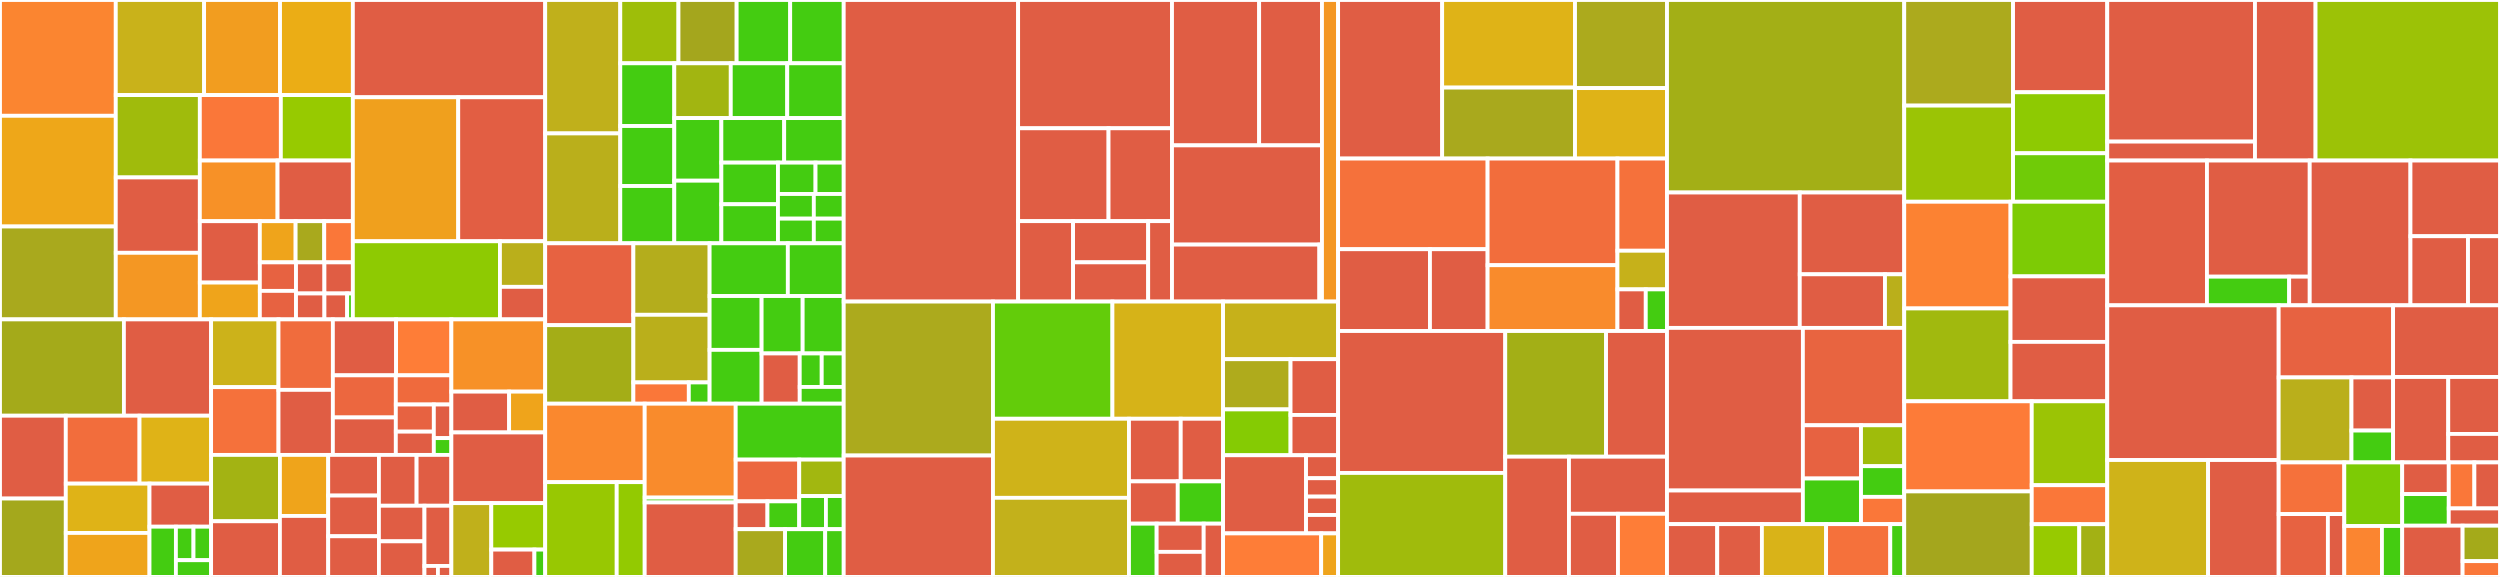 <svg baseProfile="full" width="650" height="150" viewBox="0 0 650 150" version="1.1"
xmlns="http://www.w3.org/2000/svg" xmlns:ev="http://www.w3.org/2001/xml-events"
xmlns:xlink="http://www.w3.org/1999/xlink">

<rect x="0" y="0" width="650" height="150" fill="#333333" stroke="none"/>

<style>rect.s{mask:url(#mask);}</style>
<defs>
  <pattern id="white" width="4" height="4" patternUnits="userSpaceOnUse" patternTransform="rotate(45)">
    <rect width="2" height="2" transform="translate(0,0)" fill="white"></rect>
  </pattern>
  <mask id="mask">
    <rect x="0" y="0" width="100%" height="100%" fill="url(#white)"></rect>
  </mask>
</defs>

<rect x="0" y="0" width="30.101" height="30.108" fill="#fb8530" stroke="white" stroke-width="1" class=" tooltipped" data-content="hugegraph-client/src/main/java/org/apache/hugegraph/structure/traverser/CustomizedPathsRequest.java"><title>hugegraph-client/src/main/java/org/apache/hugegraph/structure/traverser/CustomizedPathsRequest.java</title></rect>
<rect x="0" y="30.108" width="30.101" height="28.784" fill="#eea719" stroke="white" stroke-width="1" class=" tooltipped" data-content="hugegraph-client/src/main/java/org/apache/hugegraph/structure/traverser/CrosspointsRequest.java"><title>hugegraph-client/src/main/java/org/apache/hugegraph/structure/traverser/CrosspointsRequest.java</title></rect>
<rect x="0" y="58.892" width="30.101" height="24.152" fill="#a9a91d" stroke="white" stroke-width="1" class=" tooltipped" data-content="hugegraph-client/src/main/java/org/apache/hugegraph/structure/traverser/FusiformSimilarityRequest.java"><title>hugegraph-client/src/main/java/org/apache/hugegraph/structure/traverser/FusiformSimilarityRequest.java</title></rect>
<rect x="30.101" y="0" width="22.965" height="24.719" fill="#c9b21a" stroke="white" stroke-width="1" class=" tooltipped" data-content="hugegraph-client/src/main/java/org/apache/hugegraph/structure/traverser/KoutRequest.java"><title>hugegraph-client/src/main/java/org/apache/hugegraph/structure/traverser/KoutRequest.java</title></rect>
<rect x="53.066" y="0" width="19.741" height="24.719" fill="#f29d1f" stroke="white" stroke-width="1" class=" tooltipped" data-content="hugegraph-client/src/main/java/org/apache/hugegraph/structure/traverser/TemplatePathsRequest.java"><title>hugegraph-client/src/main/java/org/apache/hugegraph/structure/traverser/TemplatePathsRequest.java</title></rect>
<rect x="72.807" y="0" width="18.936" height="24.719" fill="#ebad15" stroke="white" stroke-width="1" class=" tooltipped" data-content="hugegraph-client/src/main/java/org/apache/hugegraph/structure/traverser/PathsRequest.java"><title>hugegraph-client/src/main/java/org/apache/hugegraph/structure/traverser/PathsRequest.java</title></rect>
<rect x="30.101" y="24.719" width="21.856" height="21.416" fill="#a0bb0c" stroke="white" stroke-width="1" class=" tooltipped" data-content="hugegraph-client/src/main/java/org/apache/hugegraph/structure/traverser/KneighborRequest.java"><title>hugegraph-client/src/main/java/org/apache/hugegraph/structure/traverser/KneighborRequest.java</title></rect>
<rect x="30.101" y="46.136" width="21.856" height="19.594" fill="#e05d44" stroke="white" stroke-width="1" class=" tooltipped" data-content="hugegraph-client/src/main/java/org/apache/hugegraph/structure/traverser/VESteps.java"><title>hugegraph-client/src/main/java/org/apache/hugegraph/structure/traverser/VESteps.java</title></rect>
<rect x="30.101" y="65.729" width="21.856" height="17.315" fill="#f49723" stroke="white" stroke-width="1" class=" tooltipped" data-content="hugegraph-client/src/main/java/org/apache/hugegraph/structure/traverser/MultiNodeShortestPathRequest.java"><title>hugegraph-client/src/main/java/org/apache/hugegraph/structure/traverser/MultiNodeShortestPathRequest.java</title></rect>
<rect x="51.958" y="24.719" width="21.063" height="17.022" fill="#fa7739" stroke="white" stroke-width="1" class=" tooltipped" data-content="hugegraph-client/src/main/java/org/apache/hugegraph/structure/traverser/CountRequest.java"><title>hugegraph-client/src/main/java/org/apache/hugegraph/structure/traverser/CountRequest.java</title></rect>
<rect x="73.02" y="24.719" width="18.723" height="17.022" fill="#97ca00" stroke="white" stroke-width="1" class=" tooltipped" data-content="hugegraph-client/src/main/java/org/apache/hugegraph/structure/traverser/EdgeStep.java"><title>hugegraph-client/src/main/java/org/apache/hugegraph/structure/traverser/EdgeStep.java</title></rect>
<rect x="51.958" y="41.741" width="20.208" height="15.77" fill="#f79127" stroke="white" stroke-width="1" class=" tooltipped" data-content="hugegraph-client/src/main/java/org/apache/hugegraph/structure/traverser/SingleSourceJaccardSimilarityRequest.java"><title>hugegraph-client/src/main/java/org/apache/hugegraph/structure/traverser/SingleSourceJaccardSimilarityRequest.java</title></rect>
<rect x="72.166" y="41.741" width="19.577" height="15.77" fill="#e05d44" stroke="white" stroke-width="1" class=" tooltipped" data-content="hugegraph-client/src/main/java/org/apache/hugegraph/structure/traverser/RepeatEdgeStep.java"><title>hugegraph-client/src/main/java/org/apache/hugegraph/structure/traverser/RepeatEdgeStep.java</title></rect>
<rect x="51.958" y="57.512" width="15.602" height="15.958" fill="#e05d44" stroke="white" stroke-width="1" class=" tooltipped" data-content="hugegraph-client/src/main/java/org/apache/hugegraph/structure/traverser/VerticesArgs.java"><title>hugegraph-client/src/main/java/org/apache/hugegraph/structure/traverser/VerticesArgs.java</title></rect>
<rect x="51.958" y="73.47" width="15.602" height="9.575" fill="#efa41b" stroke="white" stroke-width="1" class=" tooltipped" data-content="hugegraph-client/src/main/java/org/apache/hugegraph/structure/traverser/VEStep.java"><title>hugegraph-client/src/main/java/org/apache/hugegraph/structure/traverser/VEStep.java</title></rect>
<rect x="67.56" y="57.512" width="9.301" height="10.707" fill="#efa41b" stroke="white" stroke-width="1" class=" tooltipped" data-content="hugegraph-client/src/main/java/org/apache/hugegraph/structure/traverser/FusiformSimilarity.java"><title>hugegraph-client/src/main/java/org/apache/hugegraph/structure/traverser/FusiformSimilarity.java</title></rect>
<rect x="76.861" y="57.512" width="7.441" height="10.707" fill="#a9a91d" stroke="white" stroke-width="1" class=" tooltipped" data-content="hugegraph-client/src/main/java/org/apache/hugegraph/structure/traverser/WeightedPath.java"><title>hugegraph-client/src/main/java/org/apache/hugegraph/structure/traverser/WeightedPath.java</title></rect>
<rect x="84.302" y="57.512" width="7.441" height="10.707" fill="#fa7739" stroke="white" stroke-width="1" class=" tooltipped" data-content="hugegraph-client/src/main/java/org/apache/hugegraph/structure/traverser/PathsWithVertices.java"><title>hugegraph-client/src/main/java/org/apache/hugegraph/structure/traverser/PathsWithVertices.java</title></rect>
<rect x="67.56" y="68.219" width="9.405" height="7.413" fill="#e76241" stroke="white" stroke-width="1" class=" tooltipped" data-content="hugegraph-client/src/main/java/org/apache/hugegraph/structure/traverser/Kneighbor.java"><title>hugegraph-client/src/main/java/org/apache/hugegraph/structure/traverser/Kneighbor.java</title></rect>
<rect x="67.56" y="75.632" width="9.405" height="7.413" fill="#e76241" stroke="white" stroke-width="1" class=" tooltipped" data-content="hugegraph-client/src/main/java/org/apache/hugegraph/structure/traverser/Kout.java"><title>hugegraph-client/src/main/java/org/apache/hugegraph/structure/traverser/Kout.java</title></rect>
<rect x="76.964" y="68.219" width="7.389" height="8.087" fill="#e05d44" stroke="white" stroke-width="1" class=" tooltipped" data-content="hugegraph-client/src/main/java/org/apache/hugegraph/structure/traverser/JaccardSimilarity.java"><title>hugegraph-client/src/main/java/org/apache/hugegraph/structure/traverser/JaccardSimilarity.java</title></rect>
<rect x="84.354" y="68.219" width="7.389" height="8.087" fill="#e05d44" stroke="white" stroke-width="1" class=" tooltipped" data-content="hugegraph-client/src/main/java/org/apache/hugegraph/structure/traverser/CustomizedCrosspoints.java"><title>hugegraph-client/src/main/java/org/apache/hugegraph/structure/traverser/CustomizedCrosspoints.java</title></rect>
<rect x="76.964" y="76.306" width="7.389" height="6.739" fill="#e05d44" stroke="white" stroke-width="1" class=" tooltipped" data-content="hugegraph-client/src/main/java/org/apache/hugegraph/structure/traverser/WeightedPaths.java"><title>hugegraph-client/src/main/java/org/apache/hugegraph/structure/traverser/WeightedPaths.java</title></rect>
<rect x="84.354" y="76.306" width="5.911" height="6.739" fill="#e05d44" stroke="white" stroke-width="1" class=" tooltipped" data-content="hugegraph-client/src/main/java/org/apache/hugegraph/structure/traverser/ApiMeasure.java"><title>hugegraph-client/src/main/java/org/apache/hugegraph/structure/traverser/ApiMeasure.java</title></rect>
<rect x="90.265" y="76.306" width="1.478" height="6.739" fill="#4c1" stroke="white" stroke-width="1" class=" tooltipped" data-content="hugegraph-client/src/main/java/org/apache/hugegraph/structure/traverser/Ranks.java"><title>hugegraph-client/src/main/java/org/apache/hugegraph/structure/traverser/Ranks.java</title></rect>
<rect x="91.743" y="0" width="50.009" height="25.292" fill="#e05d44" stroke="white" stroke-width="1" class=" tooltipped" data-content="hugegraph-client/src/main/java/org/apache/hugegraph/structure/schema/EdgeLabel.java"><title>hugegraph-client/src/main/java/org/apache/hugegraph/structure/schema/EdgeLabel.java</title></rect>
<rect x="91.743" y="25.292" width="27.398" height="37.44" fill="#f0a01d" stroke="white" stroke-width="1" class=" tooltipped" data-content="hugegraph-client/src/main/java/org/apache/hugegraph/structure/schema/PropertyKey.java"><title>hugegraph-client/src/main/java/org/apache/hugegraph/structure/schema/PropertyKey.java</title></rect>
<rect x="119.141" y="25.292" width="22.61" height="37.44" fill="#e25e43" stroke="white" stroke-width="1" class=" tooltipped" data-content="hugegraph-client/src/main/java/org/apache/hugegraph/structure/schema/VertexLabel.java"><title>hugegraph-client/src/main/java/org/apache/hugegraph/structure/schema/VertexLabel.java</title></rect>
<rect x="91.743" y="62.731" width="38.242" height="20.313" fill="#8eca02" stroke="white" stroke-width="1" class=" tooltipped" data-content="hugegraph-client/src/main/java/org/apache/hugegraph/structure/schema/IndexLabel.java"><title>hugegraph-client/src/main/java/org/apache/hugegraph/structure/schema/IndexLabel.java</title></rect>
<rect x="129.985" y="62.731" width="11.767" height="11.849" fill="#baaf1b" stroke="white" stroke-width="1" class=" tooltipped" data-content="hugegraph-client/src/main/java/org/apache/hugegraph/structure/schema/BuilderProxy.java"><title>hugegraph-client/src/main/java/org/apache/hugegraph/structure/schema/BuilderProxy.java</title></rect>
<rect x="129.985" y="74.581" width="11.767" height="8.464" fill="#e05d44" stroke="white" stroke-width="1" class=" tooltipped" data-content="hugegraph-client/src/main/java/org/apache/hugegraph/structure/schema/SchemaLabel.java"><title>hugegraph-client/src/main/java/org/apache/hugegraph/structure/schema/SchemaLabel.java</title></rect>
<rect x="0" y="83.044" width="32.216" height="25.04" fill="#a4aa1a" stroke="white" stroke-width="1" class=" tooltipped" data-content="hugegraph-client/src/main/java/org/apache/hugegraph/structure/graph/Edge.java"><title>hugegraph-client/src/main/java/org/apache/hugegraph/structure/graph/Edge.java</title></rect>
<rect x="32.216" y="83.044" width="22.67" height="25.04" fill="#e05d44" stroke="white" stroke-width="1" class=" tooltipped" data-content="hugegraph-client/src/main/java/org/apache/hugegraph/structure/graph/Graph.java"><title>hugegraph-client/src/main/java/org/apache/hugegraph/structure/graph/Graph.java</title></rect>
<rect x="0" y="108.085" width="17.107" height="21.54" fill="#e05d44" stroke="white" stroke-width="1" class=" tooltipped" data-content="hugegraph-client/src/main/java/org/apache/hugegraph/structure/graph/BatchOlapPropertyRequest.java"><title>hugegraph-client/src/main/java/org/apache/hugegraph/structure/graph/BatchOlapPropertyRequest.java</title></rect>
<rect x="0" y="129.625" width="17.107" height="20.375" fill="#a4a81c" stroke="white" stroke-width="1" class=" tooltipped" data-content="hugegraph-client/src/main/java/org/apache/hugegraph/structure/graph/Vertex.java"><title>hugegraph-client/src/main/java/org/apache/hugegraph/structure/graph/Vertex.java</title></rect>
<rect x="17.107" y="108.085" width="19.171" height="17.662" fill="#f26d3c" stroke="white" stroke-width="1" class=" tooltipped" data-content="hugegraph-client/src/main/java/org/apache/hugegraph/structure/graph/Path.java"><title>hugegraph-client/src/main/java/org/apache/hugegraph/structure/graph/Path.java</title></rect>
<rect x="36.279" y="108.085" width="18.607" height="17.662" fill="#dfb317" stroke="white" stroke-width="1" class=" tooltipped" data-content="hugegraph-client/src/main/java/org/apache/hugegraph/structure/graph/GraphIterator.java"><title>hugegraph-client/src/main/java/org/apache/hugegraph/structure/graph/GraphIterator.java</title></rect>
<rect x="17.107" y="125.747" width="21.764" height="12.813" fill="#dfb317" stroke="white" stroke-width="1" class=" tooltipped" data-content="hugegraph-client/src/main/java/org/apache/hugegraph/structure/graph/BatchEdgeRequest.java"><title>hugegraph-client/src/main/java/org/apache/hugegraph/structure/graph/BatchEdgeRequest.java</title></rect>
<rect x="17.107" y="138.56" width="21.764" height="11.44" fill="#efa41b" stroke="white" stroke-width="1" class=" tooltipped" data-content="hugegraph-client/src/main/java/org/apache/hugegraph/structure/graph/BatchVertexRequest.java"><title>hugegraph-client/src/main/java/org/apache/hugegraph/structure/graph/BatchVertexRequest.java</title></rect>
<rect x="38.871" y="125.747" width="16.015" height="11.194" fill="#e05d44" stroke="white" stroke-width="1" class=" tooltipped" data-content="hugegraph-client/src/main/java/org/apache/hugegraph/structure/graph/Shard.java"><title>hugegraph-client/src/main/java/org/apache/hugegraph/structure/graph/Shard.java</title></rect>
<rect x="38.871" y="136.941" width="6.864" height="13.059" fill="#4c1" stroke="white" stroke-width="1" class=" tooltipped" data-content="hugegraph-client/src/main/java/org/apache/hugegraph/structure/graph/UpdateStrategy.java"><title>hugegraph-client/src/main/java/org/apache/hugegraph/structure/graph/UpdateStrategy.java</title></rect>
<rect x="45.735" y="136.941" width="4.576" height="8.706" fill="#4c1" stroke="white" stroke-width="1" class=" tooltipped" data-content="hugegraph-client/src/main/java/org/apache/hugegraph/structure/graph/Pageable.java"><title>hugegraph-client/src/main/java/org/apache/hugegraph/structure/graph/Pageable.java</title></rect>
<rect x="50.31" y="136.941" width="4.576" height="8.706" fill="#4c1" stroke="white" stroke-width="1" class=" tooltipped" data-content="hugegraph-client/src/main/java/org/apache/hugegraph/structure/graph/Edges.java"><title>hugegraph-client/src/main/java/org/apache/hugegraph/structure/graph/Edges.java</title></rect>
<rect x="45.735" y="145.647" width="9.151" height="4.353" fill="#4c1" stroke="white" stroke-width="1" class=" tooltipped" data-content="hugegraph-client/src/main/java/org/apache/hugegraph/structure/graph/Vertices.java"><title>hugegraph-client/src/main/java/org/apache/hugegraph/structure/graph/Vertices.java</title></rect>
<rect x="54.886" y="83.044" width="17.526" height="17.616" fill="#ccb21a" stroke="white" stroke-width="1" class=" tooltipped" data-content="hugegraph-client/src/main/java/org/apache/hugegraph/structure/auth/Project.java"><title>hugegraph-client/src/main/java/org/apache/hugegraph/structure/auth/Project.java</title></rect>
<rect x="54.886" y="100.66" width="17.526" height="17.616" fill="#f5713b" stroke="white" stroke-width="1" class=" tooltipped" data-content="hugegraph-client/src/main/java/org/apache/hugegraph/structure/auth/HugeResourceType.java"><title>hugegraph-client/src/main/java/org/apache/hugegraph/structure/auth/HugeResourceType.java</title></rect>
<rect x="72.412" y="83.044" width="14.134" height="18.32" fill="#f06c3d" stroke="white" stroke-width="1" class=" tooltipped" data-content="hugegraph-client/src/main/java/org/apache/hugegraph/structure/auth/User.java"><title>hugegraph-client/src/main/java/org/apache/hugegraph/structure/auth/User.java</title></rect>
<rect x="72.412" y="101.365" width="14.134" height="16.911" fill="#e05d44" stroke="white" stroke-width="1" class=" tooltipped" data-content="hugegraph-client/src/main/java/org/apache/hugegraph/structure/auth/HugeResource.java"><title>hugegraph-client/src/main/java/org/apache/hugegraph/structure/auth/HugeResource.java</title></rect>
<rect x="86.546" y="83.044" width="16.433" height="14.545" fill="#e05d44" stroke="white" stroke-width="1" class=" tooltipped" data-content="hugegraph-client/src/main/java/org/apache/hugegraph/structure/auth/Target.java"><title>hugegraph-client/src/main/java/org/apache/hugegraph/structure/auth/Target.java</title></rect>
<rect x="102.979" y="83.044" width="14.379" height="14.545" fill="#fe7d37" stroke="white" stroke-width="1" class=" tooltipped" data-content="hugegraph-client/src/main/java/org/apache/hugegraph/structure/auth/Access.java"><title>hugegraph-client/src/main/java/org/apache/hugegraph/structure/auth/Access.java</title></rect>
<rect x="86.546" y="97.59" width="16.369" height="10.952" fill="#ec673f" stroke="white" stroke-width="1" class=" tooltipped" data-content="hugegraph-client/src/main/java/org/apache/hugegraph/structure/auth/Belong.java"><title>hugegraph-client/src/main/java/org/apache/hugegraph/structure/auth/Belong.java</title></rect>
<rect x="86.546" y="108.541" width="16.369" height="9.735" fill="#e05d44" stroke="white" stroke-width="1" class=" tooltipped" data-content="hugegraph-client/src/main/java/org/apache/hugegraph/structure/auth/HugePermission.java"><title>hugegraph-client/src/main/java/org/apache/hugegraph/structure/auth/HugePermission.java</title></rect>
<rect x="102.915" y="97.59" width="14.443" height="7.585" fill="#ef6a3d" stroke="white" stroke-width="1" class=" tooltipped" data-content="hugegraph-client/src/main/java/org/apache/hugegraph/structure/auth/Group.java"><title>hugegraph-client/src/main/java/org/apache/hugegraph/structure/auth/Group.java</title></rect>
<rect x="102.915" y="105.175" width="9.882" height="7.055" fill="#e76241" stroke="white" stroke-width="1" class=" tooltipped" data-content="hugegraph-client/src/main/java/org/apache/hugegraph/structure/auth/Login.java"><title>hugegraph-client/src/main/java/org/apache/hugegraph/structure/auth/Login.java</title></rect>
<rect x="102.915" y="112.229" width="9.882" height="6.047" fill="#e05d44" stroke="white" stroke-width="1" class=" tooltipped" data-content="hugegraph-client/src/main/java/org/apache/hugegraph/structure/auth/TokenPayload.java"><title>hugegraph-client/src/main/java/org/apache/hugegraph/structure/auth/TokenPayload.java</title></rect>
<rect x="112.797" y="105.175" width="4.561" height="8.734" fill="#e05d44" stroke="white" stroke-width="1" class=" tooltipped" data-content="hugegraph-client/src/main/java/org/apache/hugegraph/structure/auth/LoginResult.java"><title>hugegraph-client/src/main/java/org/apache/hugegraph/structure/auth/LoginResult.java</title></rect>
<rect x="112.797" y="113.909" width="4.561" height="4.367" fill="#4c1" stroke="white" stroke-width="1" class=" tooltipped" data-content="hugegraph-client/src/main/java/org/apache/hugegraph/structure/auth/AuthElement.java"><title>hugegraph-client/src/main/java/org/apache/hugegraph/structure/auth/AuthElement.java</title></rect>
<rect x="54.886" y="118.276" width="17.894" height="17.253" fill="#a3b313" stroke="white" stroke-width="1" class=" tooltipped" data-content="hugegraph-client/src/main/java/org/apache/hugegraph/structure/constant/HugeType.java"><title>hugegraph-client/src/main/java/org/apache/hugegraph/structure/constant/HugeType.java</title></rect>
<rect x="54.886" y="135.529" width="17.894" height="14.471" fill="#e05d44" stroke="white" stroke-width="1" class=" tooltipped" data-content="hugegraph-client/src/main/java/org/apache/hugegraph/structure/constant/DataType.java"><title>hugegraph-client/src/main/java/org/apache/hugegraph/structure/constant/DataType.java</title></rect>
<rect x="72.78" y="118.276" width="12.557" height="15.862" fill="#efa41b" stroke="white" stroke-width="1" class=" tooltipped" data-content="hugegraph-client/src/main/java/org/apache/hugegraph/structure/constant/AggregateType.java"><title>hugegraph-client/src/main/java/org/apache/hugegraph/structure/constant/AggregateType.java</title></rect>
<rect x="72.78" y="134.138" width="12.557" height="15.862" fill="#e05d44" stroke="white" stroke-width="1" class=" tooltipped" data-content="hugegraph-client/src/main/java/org/apache/hugegraph/structure/constant/IdStrategy.java"><title>hugegraph-client/src/main/java/org/apache/hugegraph/structure/constant/IdStrategy.java</title></rect>
<rect x="85.337" y="118.276" width="13.185" height="10.575" fill="#e05d44" stroke="white" stroke-width="1" class=" tooltipped" data-content="hugegraph-client/src/main/java/org/apache/hugegraph/structure/constant/EdgeLabelType.java"><title>hugegraph-client/src/main/java/org/apache/hugegraph/structure/constant/EdgeLabelType.java</title></rect>
<rect x="85.337" y="128.851" width="13.185" height="10.575" fill="#e05d44" stroke="white" stroke-width="1" class=" tooltipped" data-content="hugegraph-client/src/main/java/org/apache/hugegraph/structure/constant/GraphMode.java"><title>hugegraph-client/src/main/java/org/apache/hugegraph/structure/constant/GraphMode.java</title></rect>
<rect x="85.337" y="139.425" width="13.185" height="10.575" fill="#e05d44" stroke="white" stroke-width="1" class=" tooltipped" data-content="hugegraph-client/src/main/java/org/apache/hugegraph/structure/constant/WriteType.java"><title>hugegraph-client/src/main/java/org/apache/hugegraph/structure/constant/WriteType.java</title></rect>
<rect x="98.522" y="118.276" width="9.795" height="13.218" fill="#e05d44" stroke="white" stroke-width="1" class=" tooltipped" data-content="hugegraph-client/src/main/java/org/apache/hugegraph/structure/constant/IndexType.java"><title>hugegraph-client/src/main/java/org/apache/hugegraph/structure/constant/IndexType.java</title></rect>
<rect x="108.317" y="118.276" width="9.041" height="13.218" fill="#e05d44" stroke="white" stroke-width="1" class=" tooltipped" data-content="hugegraph-client/src/main/java/org/apache/hugegraph/structure/constant/GraphReadMode.java"><title>hugegraph-client/src/main/java/org/apache/hugegraph/structure/constant/GraphReadMode.java</title></rect>
<rect x="98.522" y="131.494" width="11.84" height="9.253" fill="#e05d44" stroke="white" stroke-width="1" class=" tooltipped" data-content="hugegraph-client/src/main/java/org/apache/hugegraph/structure/constant/Direction.java"><title>hugegraph-client/src/main/java/org/apache/hugegraph/structure/constant/Direction.java</title></rect>
<rect x="98.522" y="140.747" width="11.84" height="9.253" fill="#e05d44" stroke="white" stroke-width="1" class=" tooltipped" data-content="hugegraph-client/src/main/java/org/apache/hugegraph/structure/constant/Cardinality.java"><title>hugegraph-client/src/main/java/org/apache/hugegraph/structure/constant/Cardinality.java</title></rect>
<rect x="110.362" y="131.494" width="6.996" height="15.659" fill="#e05d44" stroke="white" stroke-width="1" class=" tooltipped" data-content="hugegraph-client/src/main/java/org/apache/hugegraph/structure/constant/Frequency.java"><title>hugegraph-client/src/main/java/org/apache/hugegraph/structure/constant/Frequency.java</title></rect>
<rect x="110.362" y="147.153" width="3.498" height="2.847" fill="#e05d44" stroke="white" stroke-width="1" class=" tooltipped" data-content="hugegraph-client/src/main/java/org/apache/hugegraph/structure/constant/T.java"><title>hugegraph-client/src/main/java/org/apache/hugegraph/structure/constant/T.java</title></rect>
<rect x="113.86" y="147.153" width="3.498" height="2.847" fill="#e05d44" stroke="white" stroke-width="1" class=" tooltipped" data-content="hugegraph-client/src/main/java/org/apache/hugegraph/structure/constant/Traverser.java"><title>hugegraph-client/src/main/java/org/apache/hugegraph/structure/constant/Traverser.java</title></rect>
<rect x="117.358" y="83.044" width="24.394" height="18.78" fill="#f79127" stroke="white" stroke-width="1" class=" tooltipped" data-content="hugegraph-client/src/main/java/org/apache/hugegraph/structure/gremlin/ResultSet.java"><title>hugegraph-client/src/main/java/org/apache/hugegraph/structure/gremlin/ResultSet.java</title></rect>
<rect x="117.358" y="101.825" width="15.012" height="10.615" fill="#e05d44" stroke="white" stroke-width="1" class=" tooltipped" data-content="hugegraph-client/src/main/java/org/apache/hugegraph/structure/gremlin/Result.java"><title>hugegraph-client/src/main/java/org/apache/hugegraph/structure/gremlin/Result.java</title></rect>
<rect x="132.37" y="101.825" width="9.382" height="10.615" fill="#efa41b" stroke="white" stroke-width="1" class=" tooltipped" data-content="hugegraph-client/src/main/java/org/apache/hugegraph/structure/gremlin/Response.java"><title>hugegraph-client/src/main/java/org/apache/hugegraph/structure/gremlin/Response.java</title></rect>
<rect x="117.358" y="112.44" width="24.394" height="18.372" fill="#e05d44" stroke="white" stroke-width="1" class=" tooltipped" data-content="hugegraph-client/src/main/java/org/apache/hugegraph/structure/Task.java"><title>hugegraph-client/src/main/java/org/apache/hugegraph/structure/Task.java</title></rect>
<rect x="117.358" y="130.812" width="10.38" height="19.188" fill="#c0b01b" stroke="white" stroke-width="1" class=" tooltipped" data-content="hugegraph-client/src/main/java/org/apache/hugegraph/structure/GraphElement.java"><title>hugegraph-client/src/main/java/org/apache/hugegraph/structure/GraphElement.java</title></rect>
<rect x="127.738" y="130.812" width="14.013" height="12.082" fill="#97ca00" stroke="white" stroke-width="1" class=" tooltipped" data-content="hugegraph-client/src/main/java/org/apache/hugegraph/structure/SchemaElement.java"><title>hugegraph-client/src/main/java/org/apache/hugegraph/structure/SchemaElement.java</title></rect>
<rect x="127.738" y="142.893" width="11.211" height="7.107" fill="#e05d44" stroke="white" stroke-width="1" class=" tooltipped" data-content="hugegraph-client/src/main/java/org/apache/hugegraph/structure/Element.java"><title>hugegraph-client/src/main/java/org/apache/hugegraph/structure/Element.java</title></rect>
<rect x="138.949" y="142.893" width="2.803" height="7.107" fill="#4c1" stroke="white" stroke-width="1" class=" tooltipped" data-content="hugegraph-client/src/main/java/org/apache/hugegraph/structure/version/Versions.java"><title>hugegraph-client/src/main/java/org/apache/hugegraph/structure/version/Versions.java</title></rect>
<rect x="141.752" y="0" width="19.522" height="34.691" fill="#c0b01b" stroke="white" stroke-width="1" class=" tooltipped" data-content="hugegraph-client/src/main/java/org/apache/hugegraph/api/traverser/NeighborRankAPI.java"><title>hugegraph-client/src/main/java/org/apache/hugegraph/api/traverser/NeighborRankAPI.java</title></rect>
<rect x="141.752" y="34.691" width="19.522" height="28.569" fill="#baaf1b" stroke="white" stroke-width="1" class=" tooltipped" data-content="hugegraph-client/src/main/java/org/apache/hugegraph/api/traverser/PersonalRankAPI.java"><title>hugegraph-client/src/main/java/org/apache/hugegraph/api/traverser/PersonalRankAPI.java</title></rect>
<rect x="161.274" y="0" width="15.128" height="16.458" fill="#9ebe09" stroke="white" stroke-width="1" class=" tooltipped" data-content="hugegraph-client/src/main/java/org/apache/hugegraph/api/traverser/VerticesAPI.java"><title>hugegraph-client/src/main/java/org/apache/hugegraph/api/traverser/VerticesAPI.java</title></rect>
<rect x="176.402" y="0" width="15.128" height="16.458" fill="#a4a61d" stroke="white" stroke-width="1" class=" tooltipped" data-content="hugegraph-client/src/main/java/org/apache/hugegraph/api/traverser/TraversersAPI.java"><title>hugegraph-client/src/main/java/org/apache/hugegraph/api/traverser/TraversersAPI.java</title></rect>
<rect x="191.53" y="0" width="13.918" height="16.458" fill="#4c1" stroke="white" stroke-width="1" class=" tooltipped" data-content="hugegraph-client/src/main/java/org/apache/hugegraph/api/traverser/PathsAPI.java"><title>hugegraph-client/src/main/java/org/apache/hugegraph/api/traverser/PathsAPI.java</title></rect>
<rect x="205.449" y="0" width="13.918" height="16.458" fill="#4c1" stroke="white" stroke-width="1" class=" tooltipped" data-content="hugegraph-client/src/main/java/org/apache/hugegraph/api/traverser/WeightedShortestPathAPI.java"><title>hugegraph-client/src/main/java/org/apache/hugegraph/api/traverser/WeightedShortestPathAPI.java</title></rect>
<rect x="161.274" y="16.458" width="14.044" height="16.31" fill="#4c1" stroke="white" stroke-width="1" class=" tooltipped" data-content="hugegraph-client/src/main/java/org/apache/hugegraph/api/traverser/SingleSourceShortestPathAPI.java"><title>hugegraph-client/src/main/java/org/apache/hugegraph/api/traverser/SingleSourceShortestPathAPI.java</title></rect>
<rect x="161.274" y="32.767" width="14.044" height="15.601" fill="#4c1" stroke="white" stroke-width="1" class=" tooltipped" data-content="hugegraph-client/src/main/java/org/apache/hugegraph/api/traverser/KoutAPI.java"><title>hugegraph-client/src/main/java/org/apache/hugegraph/api/traverser/KoutAPI.java</title></rect>
<rect x="161.274" y="48.368" width="14.044" height="14.891" fill="#4c1" stroke="white" stroke-width="1" class=" tooltipped" data-content="hugegraph-client/src/main/java/org/apache/hugegraph/api/traverser/RingsAPI.java"><title>hugegraph-client/src/main/java/org/apache/hugegraph/api/traverser/RingsAPI.java</title></rect>
<rect x="175.318" y="16.458" width="14.683" height="14.244" fill="#a2b511" stroke="white" stroke-width="1" class=" tooltipped" data-content="hugegraph-client/src/main/java/org/apache/hugegraph/api/traverser/EdgesAPI.java"><title>hugegraph-client/src/main/java/org/apache/hugegraph/api/traverser/EdgesAPI.java</title></rect>
<rect x="190.001" y="16.458" width="14.683" height="14.244" fill="#4c1" stroke="white" stroke-width="1" class=" tooltipped" data-content="hugegraph-client/src/main/java/org/apache/hugegraph/api/traverser/ShortestPathAPI.java"><title>hugegraph-client/src/main/java/org/apache/hugegraph/api/traverser/ShortestPathAPI.java</title></rect>
<rect x="204.684" y="16.458" width="14.683" height="14.244" fill="#4c1" stroke="white" stroke-width="1" class=" tooltipped" data-content="hugegraph-client/src/main/java/org/apache/hugegraph/api/traverser/AllShortestPathsAPI.java"><title>hugegraph-client/src/main/java/org/apache/hugegraph/api/traverser/AllShortestPathsAPI.java</title></rect>
<rect x="175.318" y="30.702" width="12.236" height="16.279" fill="#4c1" stroke="white" stroke-width="1" class=" tooltipped" data-content="hugegraph-client/src/main/java/org/apache/hugegraph/api/traverser/JaccardSimilarityAPI.java"><title>hugegraph-client/src/main/java/org/apache/hugegraph/api/traverser/JaccardSimilarityAPI.java</title></rect>
<rect x="175.318" y="46.98" width="12.236" height="16.279" fill="#4c1" stroke="white" stroke-width="1" class=" tooltipped" data-content="hugegraph-client/src/main/java/org/apache/hugegraph/api/traverser/CrosspointsAPI.java"><title>hugegraph-client/src/main/java/org/apache/hugegraph/api/traverser/CrosspointsAPI.java</title></rect>
<rect x="187.554" y="30.702" width="16.336" height="11.583" fill="#4c1" stroke="white" stroke-width="1" class=" tooltipped" data-content="hugegraph-client/src/main/java/org/apache/hugegraph/api/traverser/KneighborAPI.java"><title>hugegraph-client/src/main/java/org/apache/hugegraph/api/traverser/KneighborAPI.java</title></rect>
<rect x="203.89" y="30.702" width="15.477" height="11.583" fill="#4c1" stroke="white" stroke-width="1" class=" tooltipped" data-content="hugegraph-client/src/main/java/org/apache/hugegraph/api/traverser/RaysAPI.java"><title>hugegraph-client/src/main/java/org/apache/hugegraph/api/traverser/RaysAPI.java</title></rect>
<rect x="187.554" y="42.285" width="14.719" height="10.826" fill="#4c1" stroke="white" stroke-width="1" class=" tooltipped" data-content="hugegraph-client/src/main/java/org/apache/hugegraph/api/traverser/SameNeighborsAPI.java"><title>hugegraph-client/src/main/java/org/apache/hugegraph/api/traverser/SameNeighborsAPI.java</title></rect>
<rect x="187.554" y="53.11" width="14.719" height="10.149" fill="#4c1" stroke="white" stroke-width="1" class=" tooltipped" data-content="hugegraph-client/src/main/java/org/apache/hugegraph/api/traverser/EdgeExistenceAPI.java"><title>hugegraph-client/src/main/java/org/apache/hugegraph/api/traverser/EdgeExistenceAPI.java</title></rect>
<rect x="202.273" y="42.285" width="9.768" height="8.157" fill="#4c1" stroke="white" stroke-width="1" class=" tooltipped" data-content="hugegraph-client/src/main/java/org/apache/hugegraph/api/traverser/CountAPI.java"><title>hugegraph-client/src/main/java/org/apache/hugegraph/api/traverser/CountAPI.java</title></rect>
<rect x="212.041" y="42.285" width="7.326" height="8.157" fill="#4c1" stroke="white" stroke-width="1" class=" tooltipped" data-content="hugegraph-client/src/main/java/org/apache/hugegraph/api/traverser/FusiformSimilarityAPI.java"><title>hugegraph-client/src/main/java/org/apache/hugegraph/api/traverser/FusiformSimilarityAPI.java</title></rect>
<rect x="202.273" y="50.441" width="9.324" height="6.409" fill="#4c1" stroke="white" stroke-width="1" class=" tooltipped" data-content="hugegraph-client/src/main/java/org/apache/hugegraph/api/traverser/MultiNodeShortestPathAPI.java"><title>hugegraph-client/src/main/java/org/apache/hugegraph/api/traverser/MultiNodeShortestPathAPI.java</title></rect>
<rect x="202.273" y="56.85" width="9.324" height="6.409" fill="#4c1" stroke="white" stroke-width="1" class=" tooltipped" data-content="hugegraph-client/src/main/java/org/apache/hugegraph/api/traverser/TemplatePathsAPI.java"><title>hugegraph-client/src/main/java/org/apache/hugegraph/api/traverser/TemplatePathsAPI.java</title></rect>
<rect x="211.597" y="50.441" width="7.77" height="6.409" fill="#4c1" stroke="white" stroke-width="1" class=" tooltipped" data-content="hugegraph-client/src/main/java/org/apache/hugegraph/api/traverser/CustomizedPathsAPI.java"><title>hugegraph-client/src/main/java/org/apache/hugegraph/api/traverser/CustomizedPathsAPI.java</title></rect>
<rect x="211.597" y="56.85" width="7.77" height="6.409" fill="#4c1" stroke="white" stroke-width="1" class=" tooltipped" data-content="hugegraph-client/src/main/java/org/apache/hugegraph/api/traverser/CustomizedCrosspointsAPI.java"><title>hugegraph-client/src/main/java/org/apache/hugegraph/api/traverser/CustomizedCrosspointsAPI.java</title></rect>
<rect x="141.752" y="63.259" width="22.926" height="21.286" fill="#e76241" stroke="white" stroke-width="1" class=" tooltipped" data-content="hugegraph-client/src/main/java/org/apache/hugegraph/api/schema/PropertyKeyAPI.java"><title>hugegraph-client/src/main/java/org/apache/hugegraph/api/schema/PropertyKeyAPI.java</title></rect>
<rect x="141.752" y="84.545" width="22.926" height="20.417" fill="#a4ad17" stroke="white" stroke-width="1" class=" tooltipped" data-content="hugegraph-client/src/main/java/org/apache/hugegraph/api/schema/IndexLabelAPI.java"><title>hugegraph-client/src/main/java/org/apache/hugegraph/api/schema/IndexLabelAPI.java</title></rect>
<rect x="164.678" y="63.259" width="19.822" height="18.59" fill="#b4ad1c" stroke="white" stroke-width="1" class=" tooltipped" data-content="hugegraph-client/src/main/java/org/apache/hugegraph/api/schema/VertexLabelAPI.java"><title>hugegraph-client/src/main/java/org/apache/hugegraph/api/schema/VertexLabelAPI.java</title></rect>
<rect x="164.678" y="81.849" width="19.822" height="17.585" fill="#baaf1b" stroke="white" stroke-width="1" class=" tooltipped" data-content="hugegraph-client/src/main/java/org/apache/hugegraph/api/schema/EdgeLabelAPI.java"><title>hugegraph-client/src/main/java/org/apache/hugegraph/api/schema/EdgeLabelAPI.java</title></rect>
<rect x="164.678" y="99.435" width="14.416" height="5.527" fill="#fa7739" stroke="white" stroke-width="1" class=" tooltipped" data-content="hugegraph-client/src/main/java/org/apache/hugegraph/api/schema/SchemaAPI.java"><title>hugegraph-client/src/main/java/org/apache/hugegraph/api/schema/SchemaAPI.java</title></rect>
<rect x="179.094" y="99.435" width="5.406" height="5.527" fill="#4c1" stroke="white" stroke-width="1" class=" tooltipped" data-content="hugegraph-client/src/main/java/org/apache/hugegraph/api/schema/SchemaElementAPI.java"><title>hugegraph-client/src/main/java/org/apache/hugegraph/api/schema/SchemaElementAPI.java</title></rect>
<rect x="184.5" y="63.259" width="20.339" height="13.71" fill="#4c1" stroke="white" stroke-width="1" class=" tooltipped" data-content="hugegraph-client/src/main/java/org/apache/hugegraph/api/auth/ProjectAPI.java"><title>hugegraph-client/src/main/java/org/apache/hugegraph/api/auth/ProjectAPI.java</title></rect>
<rect x="204.839" y="63.259" width="14.528" height="13.71" fill="#4c1" stroke="white" stroke-width="1" class=" tooltipped" data-content="hugegraph-client/src/main/java/org/apache/hugegraph/api/auth/UserAPI.java"><title>hugegraph-client/src/main/java/org/apache/hugegraph/api/auth/UserAPI.java</title></rect>
<rect x="184.5" y="76.97" width="13.52" height="13.996" fill="#4c1" stroke="white" stroke-width="1" class=" tooltipped" data-content="hugegraph-client/src/main/java/org/apache/hugegraph/api/auth/AccessAPI.java"><title>hugegraph-client/src/main/java/org/apache/hugegraph/api/auth/AccessAPI.java</title></rect>
<rect x="184.5" y="90.966" width="13.52" height="13.996" fill="#4c1" stroke="white" stroke-width="1" class=" tooltipped" data-content="hugegraph-client/src/main/java/org/apache/hugegraph/api/auth/BelongAPI.java"><title>hugegraph-client/src/main/java/org/apache/hugegraph/api/auth/BelongAPI.java</title></rect>
<rect x="198.02" y="76.97" width="10.674" height="14.929" fill="#4c1" stroke="white" stroke-width="1" class=" tooltipped" data-content="hugegraph-client/src/main/java/org/apache/hugegraph/api/auth/TargetAPI.java"><title>hugegraph-client/src/main/java/org/apache/hugegraph/api/auth/TargetAPI.java</title></rect>
<rect x="208.693" y="76.97" width="10.674" height="14.929" fill="#4c1" stroke="white" stroke-width="1" class=" tooltipped" data-content="hugegraph-client/src/main/java/org/apache/hugegraph/api/auth/GroupAPI.java"><title>hugegraph-client/src/main/java/org/apache/hugegraph/api/auth/GroupAPI.java</title></rect>
<rect x="198.02" y="91.899" width="9.911" height="13.063" fill="#e05d44" stroke="white" stroke-width="1" class=" tooltipped" data-content="hugegraph-client/src/main/java/org/apache/hugegraph/api/auth/AuthAPI.java"><title>hugegraph-client/src/main/java/org/apache/hugegraph/api/auth/AuthAPI.java</title></rect>
<rect x="207.931" y="91.899" width="5.718" height="8.709" fill="#4c1" stroke="white" stroke-width="1" class=" tooltipped" data-content="hugegraph-client/src/main/java/org/apache/hugegraph/api/auth/LogoutAPI.java"><title>hugegraph-client/src/main/java/org/apache/hugegraph/api/auth/LogoutAPI.java</title></rect>
<rect x="213.649" y="91.899" width="5.718" height="8.709" fill="#4c1" stroke="white" stroke-width="1" class=" tooltipped" data-content="hugegraph-client/src/main/java/org/apache/hugegraph/api/auth/LoginAPI.java"><title>hugegraph-client/src/main/java/org/apache/hugegraph/api/auth/LoginAPI.java</title></rect>
<rect x="207.931" y="100.607" width="11.436" height="4.354" fill="#4c1" stroke="white" stroke-width="1" class=" tooltipped" data-content="hugegraph-client/src/main/java/org/apache/hugegraph/api/auth/TokenAPI.java"><title>hugegraph-client/src/main/java/org/apache/hugegraph/api/auth/TokenAPI.java</title></rect>
<rect x="141.752" y="104.962" width="25.872" height="20.402" fill="#fa882e" stroke="white" stroke-width="1" class=" tooltipped" data-content="hugegraph-client/src/main/java/org/apache/hugegraph/api/graph/VertexAPI.java"><title>hugegraph-client/src/main/java/org/apache/hugegraph/api/graph/VertexAPI.java</title></rect>
<rect x="141.752" y="125.364" width="18.595" height="24.636" fill="#98c802" stroke="white" stroke-width="1" class=" tooltipped" data-content="hugegraph-client/src/main/java/org/apache/hugegraph/api/graph/EdgeAPI.java"><title>hugegraph-client/src/main/java/org/apache/hugegraph/api/graph/EdgeAPI.java</title></rect>
<rect x="160.347" y="125.364" width="7.276" height="24.636" fill="#93ca01" stroke="white" stroke-width="1" class=" tooltipped" data-content="hugegraph-client/src/main/java/org/apache/hugegraph/api/graph/GraphAPI.java"><title>hugegraph-client/src/main/java/org/apache/hugegraph/api/graph/GraphAPI.java</title></rect>
<rect x="167.623" y="104.962" width="23.66" height="24.413" fill="#f98b2c" stroke="white" stroke-width="1" class=" tooltipped" data-content="hugegraph-client/src/main/java/org/apache/hugegraph/api/task/TaskAPI.java"><title>hugegraph-client/src/main/java/org/apache/hugegraph/api/task/TaskAPI.java</title></rect>
<rect x="167.623" y="129.375" width="23.66" height="1.263" fill="#4c1" stroke="white" stroke-width="1" class=" tooltipped" data-content="hugegraph-client/src/main/java/org/apache/hugegraph/api/task/TasksWithPage.java"><title>hugegraph-client/src/main/java/org/apache/hugegraph/api/task/TasksWithPage.java</title></rect>
<rect x="167.623" y="130.638" width="23.66" height="19.362" fill="#e05d44" stroke="white" stroke-width="1" class=" tooltipped" data-content="hugegraph-client/src/main/java/org/apache/hugegraph/api/graphs/GraphsAPI.java"><title>hugegraph-client/src/main/java/org/apache/hugegraph/api/graphs/GraphsAPI.java</title></rect>
<rect x="191.284" y="104.962" width="28.083" height="14.54" fill="#4c1" stroke="white" stroke-width="1" class=" tooltipped" data-content="hugegraph-client/src/main/java/org/apache/hugegraph/api/metrics/MetricsAPI.java"><title>hugegraph-client/src/main/java/org/apache/hugegraph/api/metrics/MetricsAPI.java</title></rect>
<rect x="191.284" y="119.501" width="16.519" height="10.852" fill="#ec673f" stroke="white" stroke-width="1" class=" tooltipped" data-content="hugegraph-client/src/main/java/org/apache/hugegraph/api/gremlin/GremlinRequest.java"><title>hugegraph-client/src/main/java/org/apache/hugegraph/api/gremlin/GremlinRequest.java</title></rect>
<rect x="191.284" y="130.353" width="8.26" height="7.235" fill="#e05d44" stroke="white" stroke-width="1" class=" tooltipped" data-content="hugegraph-client/src/main/java/org/apache/hugegraph/api/gremlin/CypherAPI.java"><title>hugegraph-client/src/main/java/org/apache/hugegraph/api/gremlin/CypherAPI.java</title></rect>
<rect x="199.543" y="130.353" width="8.26" height="7.235" fill="#4c1" stroke="white" stroke-width="1" class=" tooltipped" data-content="hugegraph-client/src/main/java/org/apache/hugegraph/api/gremlin/GremlinAPI.java"><title>hugegraph-client/src/main/java/org/apache/hugegraph/api/gremlin/GremlinAPI.java</title></rect>
<rect x="207.803" y="119.501" width="11.564" height="9.474" fill="#a2b710" stroke="white" stroke-width="1" class=" tooltipped" data-content="hugegraph-client/src/main/java/org/apache/hugegraph/api/job/RebuildAPI.java"><title>hugegraph-client/src/main/java/org/apache/hugegraph/api/job/RebuildAPI.java</title></rect>
<rect x="207.803" y="128.975" width="6.938" height="8.613" fill="#4c1" stroke="white" stroke-width="1" class=" tooltipped" data-content="hugegraph-client/src/main/java/org/apache/hugegraph/api/job/GremlinJobAPI.java"><title>hugegraph-client/src/main/java/org/apache/hugegraph/api/job/GremlinJobAPI.java</title></rect>
<rect x="214.741" y="128.975" width="4.625" height="8.613" fill="#4c1" stroke="white" stroke-width="1" class=" tooltipped" data-content="hugegraph-client/src/main/java/org/apache/hugegraph/api/job/JobAPI.java"><title>hugegraph-client/src/main/java/org/apache/hugegraph/api/job/JobAPI.java</title></rect>
<rect x="191.284" y="137.588" width="12.838" height="12.412" fill="#a9a91d" stroke="white" stroke-width="1" class=" tooltipped" data-content="hugegraph-client/src/main/java/org/apache/hugegraph/api/API.java"><title>hugegraph-client/src/main/java/org/apache/hugegraph/api/API.java</title></rect>
<rect x="204.122" y="137.588" width="10.431" height="12.412" fill="#4c1" stroke="white" stroke-width="1" class=" tooltipped" data-content="hugegraph-client/src/main/java/org/apache/hugegraph/api/variables/VariablesAPI.java"><title>hugegraph-client/src/main/java/org/apache/hugegraph/api/variables/VariablesAPI.java</title></rect>
<rect x="214.552" y="137.588" width="4.814" height="12.412" fill="#4c1" stroke="white" stroke-width="1" class=" tooltipped" data-content="hugegraph-client/src/main/java/org/apache/hugegraph/api/version/VersionAPI.java"><title>hugegraph-client/src/main/java/org/apache/hugegraph/api/version/VersionAPI.java</title></rect>
<rect x="219.367" y="0" width="45.344" height="78.409" fill="#e05d44" stroke="white" stroke-width="1" class=" tooltipped" data-content="hugegraph-client/src/main/java/org/apache/hugegraph/serializer/direct/util/BytesBuffer.java"><title>hugegraph-client/src/main/java/org/apache/hugegraph/serializer/direct/util/BytesBuffer.java</title></rect>
<rect x="264.711" y="0" width="40.01" height="33.355" fill="#e05d44" stroke="white" stroke-width="1" class=" tooltipped" data-content="hugegraph-client/src/main/java/org/apache/hugegraph/serializer/direct/util/IdGenerator.java"><title>hugegraph-client/src/main/java/org/apache/hugegraph/serializer/direct/util/IdGenerator.java</title></rect>
<rect x="264.711" y="33.355" width="23.511" height="24.145" fill="#e05d44" stroke="white" stroke-width="1" class=" tooltipped" data-content="hugegraph-client/src/main/java/org/apache/hugegraph/serializer/direct/util/StringEncoding.java"><title>hugegraph-client/src/main/java/org/apache/hugegraph/serializer/direct/util/StringEncoding.java</title></rect>
<rect x="288.222" y="33.355" width="16.499" height="24.145" fill="#e05d44" stroke="white" stroke-width="1" class=" tooltipped" data-content="hugegraph-client/src/main/java/org/apache/hugegraph/serializer/direct/util/GraphSchema.java"><title>hugegraph-client/src/main/java/org/apache/hugegraph/serializer/direct/util/GraphSchema.java</title></rect>
<rect x="264.711" y="57.5" width="14.289" height="20.909" fill="#e05d44" stroke="white" stroke-width="1" class=" tooltipped" data-content="hugegraph-client/src/main/java/org/apache/hugegraph/serializer/direct/util/LZ4Util.java"><title>hugegraph-client/src/main/java/org/apache/hugegraph/serializer/direct/util/LZ4Util.java</title></rect>
<rect x="279" y="57.5" width="19.529" height="10.71" fill="#e05d44" stroke="white" stroke-width="1" class=" tooltipped" data-content="hugegraph-client/src/main/java/org/apache/hugegraph/serializer/direct/util/SplicingIdGenerator.java"><title>hugegraph-client/src/main/java/org/apache/hugegraph/serializer/direct/util/SplicingIdGenerator.java</title></rect>
<rect x="279" y="68.21" width="19.529" height="10.2" fill="#e05d44" stroke="white" stroke-width="1" class=" tooltipped" data-content="hugegraph-client/src/main/java/org/apache/hugegraph/serializer/direct/util/Id.java"><title>hugegraph-client/src/main/java/org/apache/hugegraph/serializer/direct/util/Id.java</title></rect>
<rect x="298.529" y="57.5" width="6.192" height="20.909" fill="#e05d44" stroke="white" stroke-width="1" class=" tooltipped" data-content="hugegraph-client/src/main/java/org/apache/hugegraph/serializer/direct/util/HugeException.java"><title>hugegraph-client/src/main/java/org/apache/hugegraph/serializer/direct/util/HugeException.java</title></rect>
<rect x="304.721" y="0" width="22.658" height="37.8" fill="#e05d44" stroke="white" stroke-width="1" class=" tooltipped" data-content="hugegraph-client/src/main/java/org/apache/hugegraph/serializer/direct/struct/DataType.java"><title>hugegraph-client/src/main/java/org/apache/hugegraph/serializer/direct/struct/DataType.java</title></rect>
<rect x="327.379" y="0" width="16.335" height="37.8" fill="#e05d44" stroke="white" stroke-width="1" class=" tooltipped" data-content="hugegraph-client/src/main/java/org/apache/hugegraph/serializer/direct/struct/HugeType.java"><title>hugegraph-client/src/main/java/org/apache/hugegraph/serializer/direct/struct/HugeType.java</title></rect>
<rect x="304.721" y="37.8" width="38.994" height="25.796" fill="#e05d44" stroke="white" stroke-width="1" class=" tooltipped" data-content="hugegraph-client/src/main/java/org/apache/hugegraph/serializer/direct/reuse/BytesDemo.java"><title>hugegraph-client/src/main/java/org/apache/hugegraph/serializer/direct/reuse/BytesDemo.java</title></rect>
<rect x="304.721" y="63.596" width="38.321" height="14.813" fill="#e05d44" stroke="white" stroke-width="1" class=" tooltipped" data-content="hugegraph-client/src/main/java/org/apache/hugegraph/serializer/direct/HBaseSerializer.java"><title>hugegraph-client/src/main/java/org/apache/hugegraph/serializer/direct/HBaseSerializer.java</title></rect>
<rect x="343.042" y="63.596" width="0.672" height="14.813" fill="#e05d44" stroke="white" stroke-width="1" class=" tooltipped" data-content="hugegraph-client/src/main/java/org/apache/hugegraph/serializer/direct/RocksDBSerializer.java"><title>hugegraph-client/src/main/java/org/apache/hugegraph/serializer/direct/RocksDBSerializer.java</title></rect>
<rect x="343.715" y="0" width="4.191" height="78.409" fill="#f49723" stroke="white" stroke-width="1" class=" tooltipped" data-content="hugegraph-client/src/main/java/org/apache/hugegraph/serializer/PathDeserializer.java"><title>hugegraph-client/src/main/java/org/apache/hugegraph/serializer/PathDeserializer.java</title></rect>
<rect x="219.367" y="78.409" width="38.812" height="40.029" fill="#acaa1d" stroke="white" stroke-width="1" class=" tooltipped" data-content="hugegraph-client/src/main/java/org/apache/hugegraph/driver/GraphManager.java"><title>hugegraph-client/src/main/java/org/apache/hugegraph/driver/GraphManager.java</title></rect>
<rect x="219.367" y="118.438" width="38.812" height="31.562" fill="#e05d44" stroke="white" stroke-width="1" class=" tooltipped" data-content="hugegraph-client/src/main/java/org/apache/hugegraph/driver/TraverserManager.java"><title>hugegraph-client/src/main/java/org/apache/hugegraph/driver/TraverserManager.java</title></rect>
<rect x="258.179" y="78.409" width="31.053" height="30.468" fill="#63cc0a" stroke="white" stroke-width="1" class=" tooltipped" data-content="hugegraph-client/src/main/java/org/apache/hugegraph/driver/SchemaManager.java"><title>hugegraph-client/src/main/java/org/apache/hugegraph/driver/SchemaManager.java</title></rect>
<rect x="289.232" y="78.409" width="28.765" height="30.468" fill="#d6b318" stroke="white" stroke-width="1" class=" tooltipped" data-content="hugegraph-client/src/main/java/org/apache/hugegraph/driver/AuthManager.java"><title>hugegraph-client/src/main/java/org/apache/hugegraph/driver/AuthManager.java</title></rect>
<rect x="258.179" y="108.877" width="35.358" height="20.562" fill="#cfb319" stroke="white" stroke-width="1" class=" tooltipped" data-content="hugegraph-client/src/main/java/org/apache/hugegraph/driver/HugeClient.java"><title>hugegraph-client/src/main/java/org/apache/hugegraph/driver/HugeClient.java</title></rect>
<rect x="258.179" y="129.438" width="35.358" height="20.562" fill="#c3b11b" stroke="white" stroke-width="1" class=" tooltipped" data-content="hugegraph-client/src/main/java/org/apache/hugegraph/driver/HugeClientBuilder.java"><title>hugegraph-client/src/main/java/org/apache/hugegraph/driver/HugeClientBuilder.java</title></rect>
<rect x="293.537" y="108.877" width="13.453" height="16.286" fill="#e05d44" stroke="white" stroke-width="1" class=" tooltipped" data-content="hugegraph-client/src/main/java/org/apache/hugegraph/driver/JobManager.java"><title>hugegraph-client/src/main/java/org/apache/hugegraph/driver/JobManager.java</title></rect>
<rect x="306.99" y="108.877" width="11.007" height="16.286" fill="#e05d44" stroke="white" stroke-width="1" class=" tooltipped" data-content="hugegraph-client/src/main/java/org/apache/hugegraph/driver/GraphsManager.java"><title>hugegraph-client/src/main/java/org/apache/hugegraph/driver/GraphsManager.java</title></rect>
<rect x="293.537" y="125.163" width="12.683" height="10.993" fill="#e05d44" stroke="white" stroke-width="1" class=" tooltipped" data-content="hugegraph-client/src/main/java/org/apache/hugegraph/driver/TaskManager.java"><title>hugegraph-client/src/main/java/org/apache/hugegraph/driver/TaskManager.java</title></rect>
<rect x="306.22" y="125.163" width="11.777" height="10.993" fill="#4c1" stroke="white" stroke-width="1" class=" tooltipped" data-content="hugegraph-client/src/main/java/org/apache/hugegraph/driver/GremlinManager.java"><title>hugegraph-client/src/main/java/org/apache/hugegraph/driver/GremlinManager.java</title></rect>
<rect x="293.537" y="136.157" width="7.194" height="13.843" fill="#4c1" stroke="white" stroke-width="1" class=" tooltipped" data-content="hugegraph-client/src/main/java/org/apache/hugegraph/driver/MetricsManager.java"><title>hugegraph-client/src/main/java/org/apache/hugegraph/driver/MetricsManager.java</title></rect>
<rect x="300.731" y="136.157" width="12.23" height="7.329" fill="#e05d44" stroke="white" stroke-width="1" class=" tooltipped" data-content="hugegraph-client/src/main/java/org/apache/hugegraph/driver/VersionManager.java"><title>hugegraph-client/src/main/java/org/apache/hugegraph/driver/VersionManager.java</title></rect>
<rect x="300.731" y="143.485" width="12.23" height="6.515" fill="#e05d44" stroke="white" stroke-width="1" class=" tooltipped" data-content="hugegraph-client/src/main/java/org/apache/hugegraph/driver/VariablesManager.java"><title>hugegraph-client/src/main/java/org/apache/hugegraph/driver/VariablesManager.java</title></rect>
<rect x="312.961" y="136.157" width="5.036" height="13.843" fill="#e05d44" stroke="white" stroke-width="1" class=" tooltipped" data-content="hugegraph-client/src/main/java/org/apache/hugegraph/driver/CypherManager.java"><title>hugegraph-client/src/main/java/org/apache/hugegraph/driver/CypherManager.java</title></rect>
<rect x="317.997" y="78.409" width="29.909" height="14.984" fill="#c6b11a" stroke="white" stroke-width="1" class=" tooltipped" data-content="hugegraph-client/src/main/java/org/apache/hugegraph/util/TaskCache.java"><title>hugegraph-client/src/main/java/org/apache/hugegraph/util/TaskCache.java</title></rect>
<rect x="317.997" y="93.393" width="17.547" height="13.054" fill="#afab1c" stroke="white" stroke-width="1" class=" tooltipped" data-content="hugegraph-client/src/main/java/org/apache/hugegraph/util/CommonUtil.java"><title>hugegraph-client/src/main/java/org/apache/hugegraph/util/CommonUtil.java</title></rect>
<rect x="317.997" y="106.448" width="17.547" height="11.919" fill="#85cb03" stroke="white" stroke-width="1" class=" tooltipped" data-content="hugegraph-client/src/main/java/org/apache/hugegraph/util/IdUtil.java"><title>hugegraph-client/src/main/java/org/apache/hugegraph/util/IdUtil.java</title></rect>
<rect x="335.544" y="93.393" width="12.362" height="14.501" fill="#e05d44" stroke="white" stroke-width="1" class=" tooltipped" data-content="hugegraph-client/src/main/java/org/apache/hugegraph/util/SplicingIdGenerator.java"><title>hugegraph-client/src/main/java/org/apache/hugegraph/util/SplicingIdGenerator.java</title></rect>
<rect x="335.544" y="107.894" width="12.362" height="10.473" fill="#e05d44" stroke="white" stroke-width="1" class=" tooltipped" data-content="hugegraph-client/src/main/java/org/apache/hugegraph/util/JsonUtil.java"><title>hugegraph-client/src/main/java/org/apache/hugegraph/util/JsonUtil.java</title></rect>
<rect x="317.997" y="118.367" width="21.574" height="20.312" fill="#e05d44" stroke="white" stroke-width="1" class=" tooltipped" data-content="hugegraph-client/src/main/java/org/apache/hugegraph/exception/ServerException.java"><title>hugegraph-client/src/main/java/org/apache/hugegraph/exception/ServerException.java</title></rect>
<rect x="339.571" y="118.367" width="8.335" height="5.974" fill="#e05d44" stroke="white" stroke-width="1" class=" tooltipped" data-content="hugegraph-client/src/main/java/org/apache/hugegraph/exception/InvalidResponseException.java"><title>hugegraph-client/src/main/java/org/apache/hugegraph/exception/InvalidResponseException.java</title></rect>
<rect x="339.571" y="124.341" width="8.335" height="4.779" fill="#e05d44" stroke="white" stroke-width="1" class=" tooltipped" data-content="hugegraph-client/src/main/java/org/apache/hugegraph/exception/InvalidOperationException.java"><title>hugegraph-client/src/main/java/org/apache/hugegraph/exception/InvalidOperationException.java</title></rect>
<rect x="339.571" y="129.12" width="8.335" height="4.779" fill="#e05d44" stroke="white" stroke-width="1" class=" tooltipped" data-content="hugegraph-client/src/main/java/org/apache/hugegraph/exception/NotAllCreatedException.java"><title>hugegraph-client/src/main/java/org/apache/hugegraph/exception/NotAllCreatedException.java</title></rect>
<rect x="339.571" y="133.899" width="8.335" height="4.779" fill="#e05d44" stroke="white" stroke-width="1" class=" tooltipped" data-content="hugegraph-client/src/main/java/org/apache/hugegraph/exception/NotSupportException.java"><title>hugegraph-client/src/main/java/org/apache/hugegraph/exception/NotSupportException.java</title></rect>
<rect x="317.997" y="138.679" width="25.511" height="11.321" fill="#fe7d37" stroke="white" stroke-width="1" class=" tooltipped" data-content="hugegraph-client/src/main/java/org/apache/hugegraph/client/RestClient.java"><title>hugegraph-client/src/main/java/org/apache/hugegraph/client/RestClient.java</title></rect>
<rect x="343.508" y="138.679" width="4.398" height="11.321" fill="#efa41b" stroke="white" stroke-width="1" class=" tooltipped" data-content="hugegraph-client/src/main/java/org/apache/hugegraph/version/ClientVersion.java"><title>hugegraph-client/src/main/java/org/apache/hugegraph/version/ClientVersion.java</title></rect>
<rect x="347.906" y="0" width="27.056" height="41.227" fill="#e05d44" stroke="white" stroke-width="1" class=" tooltipped" data-content="hugegraph-loader/src/main/java/org/apache/hugegraph/loader/reader/file/FileLineFetcher.java"><title>hugegraph-loader/src/main/java/org/apache/hugegraph/loader/reader/file/FileLineFetcher.java</title></rect>
<rect x="374.962" y="0" width="34.545" height="22.776" fill="#dfb317" stroke="white" stroke-width="1" class=" tooltipped" data-content="hugegraph-loader/src/main/java/org/apache/hugegraph/loader/reader/file/FileReader.java"><title>hugegraph-loader/src/main/java/org/apache/hugegraph/loader/reader/file/FileReader.java</title></rect>
<rect x="374.962" y="22.776" width="34.545" height="18.451" fill="#a9a91d" stroke="white" stroke-width="1" class=" tooltipped" data-content="hugegraph-loader/src/main/java/org/apache/hugegraph/loader/reader/file/ParquetFileLineFetcher.java"><title>hugegraph-loader/src/main/java/org/apache/hugegraph/loader/reader/file/ParquetFileLineFetcher.java</title></rect>
<rect x="409.506" y="0" width="23.915" height="22.904" fill="#acaa1d" stroke="white" stroke-width="1" class=" tooltipped" data-content="hugegraph-loader/src/main/java/org/apache/hugegraph/loader/reader/file/OrcFileLineFetcher.java"><title>hugegraph-loader/src/main/java/org/apache/hugegraph/loader/reader/file/OrcFileLineFetcher.java</title></rect>
<rect x="409.506" y="22.904" width="23.915" height="18.323" fill="#dfb317" stroke="white" stroke-width="1" class=" tooltipped" data-content="hugegraph-loader/src/main/java/org/apache/hugegraph/loader/reader/file/LocalFileReader.java"><title>hugegraph-loader/src/main/java/org/apache/hugegraph/loader/reader/file/LocalFileReader.java</title></rect>
<rect x="347.906" y="41.227" width="38.871" height="23.571" fill="#f5713b" stroke="white" stroke-width="1" class=" tooltipped" data-content="hugegraph-loader/src/main/java/org/apache/hugegraph/loader/reader/jdbc/RowFetcher.java"><title>hugegraph-loader/src/main/java/org/apache/hugegraph/loader/reader/jdbc/RowFetcher.java</title></rect>
<rect x="347.906" y="64.798" width="23.884" height="21.266" fill="#e05d44" stroke="white" stroke-width="1" class=" tooltipped" data-content="hugegraph-loader/src/main/java/org/apache/hugegraph/loader/reader/jdbc/JDBCUtil.java"><title>hugegraph-loader/src/main/java/org/apache/hugegraph/loader/reader/jdbc/JDBCUtil.java</title></rect>
<rect x="371.791" y="64.798" width="14.986" height="21.266" fill="#e05d44" stroke="white" stroke-width="1" class=" tooltipped" data-content="hugegraph-loader/src/main/java/org/apache/hugegraph/loader/reader/jdbc/JDBCReader.java"><title>hugegraph-loader/src/main/java/org/apache/hugegraph/loader/reader/jdbc/JDBCReader.java</title></rect>
<rect x="386.777" y="41.227" width="33.762" height="27.728" fill="#f26d3c" stroke="white" stroke-width="1" class=" tooltipped" data-content="hugegraph-loader/src/main/java/org/apache/hugegraph/loader/reader/hdfs/HDFSFileReader.java"><title>hugegraph-loader/src/main/java/org/apache/hugegraph/loader/reader/hdfs/HDFSFileReader.java</title></rect>
<rect x="386.777" y="68.955" width="33.762" height="17.109" fill="#f98b2c" stroke="white" stroke-width="1" class=" tooltipped" data-content="hugegraph-loader/src/main/java/org/apache/hugegraph/loader/reader/kafka/KafkaReader.java"><title>hugegraph-loader/src/main/java/org/apache/hugegraph/loader/reader/kafka/KafkaReader.java</title></rect>
<rect x="420.539" y="41.227" width="12.883" height="23.965" fill="#f5713b" stroke="white" stroke-width="1" class=" tooltipped" data-content="hugegraph-loader/src/main/java/org/apache/hugegraph/loader/reader/line/Line.java"><title>hugegraph-loader/src/main/java/org/apache/hugegraph/loader/reader/line/Line.java</title></rect>
<rect x="420.539" y="65.191" width="12.883" height="10.05" fill="#c6b11a" stroke="white" stroke-width="1" class=" tooltipped" data-content="hugegraph-loader/src/main/java/org/apache/hugegraph/loader/reader/line/LineFetcher.java"><title>hugegraph-loader/src/main/java/org/apache/hugegraph/loader/reader/line/LineFetcher.java</title></rect>
<rect x="420.539" y="75.241" width="7.362" height="10.823" fill="#e05d44" stroke="white" stroke-width="1" class=" tooltipped" data-content="hugegraph-loader/src/main/java/org/apache/hugegraph/loader/reader/InputReader.java"><title>hugegraph-loader/src/main/java/org/apache/hugegraph/loader/reader/InputReader.java</title></rect>
<rect x="427.901" y="75.241" width="5.521" height="10.823" fill="#4c1" stroke="white" stroke-width="1" class=" tooltipped" data-content="hugegraph-loader/src/main/java/org/apache/hugegraph/loader/reader/AbstractReader.java"><title>hugegraph-loader/src/main/java/org/apache/hugegraph/loader/reader/AbstractReader.java</title></rect>
<rect x="347.906" y="86.064" width="43.459" height="36.895" fill="#e05d44" stroke="white" stroke-width="1" class=" tooltipped" data-content="hugegraph-loader/src/main/java/org/apache/hugegraph/loader/util/DataTypeUtil.java"><title>hugegraph-loader/src/main/java/org/apache/hugegraph/loader/util/DataTypeUtil.java</title></rect>
<rect x="347.906" y="122.959" width="43.459" height="27.041" fill="#a0bb0c" stroke="white" stroke-width="1" class=" tooltipped" data-content="hugegraph-loader/src/main/java/org/apache/hugegraph/loader/util/Printer.java"><title>hugegraph-loader/src/main/java/org/apache/hugegraph/loader/util/Printer.java</title></rect>
<rect x="391.365" y="86.064" width="26.209" height="32.679" fill="#a3af16" stroke="white" stroke-width="1" class=" tooltipped" data-content="hugegraph-loader/src/main/java/org/apache/hugegraph/loader/util/MappingUtil.java"><title>hugegraph-loader/src/main/java/org/apache/hugegraph/loader/util/MappingUtil.java</title></rect>
<rect x="417.574" y="86.064" width="15.848" height="32.679" fill="#e05d44" stroke="white" stroke-width="1" class=" tooltipped" data-content="hugegraph-loader/src/main/java/org/apache/hugegraph/loader/util/JsonUtil.java"><title>hugegraph-loader/src/main/java/org/apache/hugegraph/loader/util/JsonUtil.java</title></rect>
<rect x="391.365" y="118.742" width="16.568" height="31.258" fill="#e05d44" stroke="white" stroke-width="1" class=" tooltipped" data-content="hugegraph-loader/src/main/java/org/apache/hugegraph/loader/util/HugeClientHolder.java"><title>hugegraph-loader/src/main/java/org/apache/hugegraph/loader/util/HugeClientHolder.java</title></rect>
<rect x="407.933" y="118.742" width="25.489" height="14.847" fill="#e05d44" stroke="white" stroke-width="1" class=" tooltipped" data-content="hugegraph-loader/src/main/java/org/apache/hugegraph/loader/util/ParquetUtil.java"><title>hugegraph-loader/src/main/java/org/apache/hugegraph/loader/util/ParquetUtil.java</title></rect>
<rect x="407.933" y="133.59" width="12.745" height="16.41" fill="#e05d44" stroke="white" stroke-width="1" class=" tooltipped" data-content="hugegraph-loader/src/main/java/org/apache/hugegraph/loader/util/LoadUtil.java"><title>hugegraph-loader/src/main/java/org/apache/hugegraph/loader/util/LoadUtil.java</title></rect>
<rect x="420.677" y="133.59" width="12.745" height="16.41" fill="#fe7d37" stroke="white" stroke-width="1" class=" tooltipped" data-content="hugegraph-loader/src/main/java/org/apache/hugegraph/loader/util/DateUtil.java"><title>hugegraph-loader/src/main/java/org/apache/hugegraph/loader/util/DateUtil.java</title></rect>
<rect x="433.422" y="0" width="61.68" height="50.054" fill="#a3af16" stroke="white" stroke-width="1" class=" tooltipped" data-content="hugegraph-loader/src/main/java/org/apache/hugegraph/loader/builder/ElementBuilder.java"><title>hugegraph-loader/src/main/java/org/apache/hugegraph/loader/builder/ElementBuilder.java</title></rect>
<rect x="433.422" y="50.054" width="34.518" height="35.199" fill="#e05d44" stroke="white" stroke-width="1" class=" tooltipped" data-content="hugegraph-loader/src/main/java/org/apache/hugegraph/loader/builder/EdgeBuilder.java"><title>hugegraph-loader/src/main/java/org/apache/hugegraph/loader/builder/EdgeBuilder.java</title></rect>
<rect x="467.94" y="50.054" width="27.162" height="21.266" fill="#e05d44" stroke="white" stroke-width="1" class=" tooltipped" data-content="hugegraph-loader/src/main/java/org/apache/hugegraph/loader/builder/SchemaCache.java"><title>hugegraph-loader/src/main/java/org/apache/hugegraph/loader/builder/SchemaCache.java</title></rect>
<rect x="467.94" y="71.32" width="22.158" height="13.933" fill="#e05d44" stroke="white" stroke-width="1" class=" tooltipped" data-content="hugegraph-loader/src/main/java/org/apache/hugegraph/loader/builder/VertexBuilder.java"><title>hugegraph-loader/src/main/java/org/apache/hugegraph/loader/builder/VertexBuilder.java</title></rect>
<rect x="490.099" y="71.32" width="5.004" height="13.933" fill="#baaf1b" stroke="white" stroke-width="1" class=" tooltipped" data-content="hugegraph-loader/src/main/java/org/apache/hugegraph/loader/builder/Record.java"><title>hugegraph-loader/src/main/java/org/apache/hugegraph/loader/builder/Record.java</title></rect>
<rect x="433.422" y="85.253" width="35.33" height="42.284" fill="#e05d44" stroke="white" stroke-width="1" class=" tooltipped" data-content="hugegraph-loader/src/main/java/org/apache/hugegraph/loader/source/jdbc/JDBCVendor.java"><title>hugegraph-loader/src/main/java/org/apache/hugegraph/loader/source/jdbc/JDBCVendor.java</title></rect>
<rect x="433.422" y="127.537" width="35.33" height="8.739" fill="#e05d44" stroke="white" stroke-width="1" class=" tooltipped" data-content="hugegraph-loader/src/main/java/org/apache/hugegraph/loader/source/jdbc/JDBCSource.java"><title>hugegraph-loader/src/main/java/org/apache/hugegraph/loader/source/jdbc/JDBCSource.java</title></rect>
<rect x="468.751" y="85.253" width="26.351" height="25.322" fill="#e86440" stroke="white" stroke-width="1" class=" tooltipped" data-content="hugegraph-loader/src/main/java/org/apache/hugegraph/loader/source/file/FileSource.java"><title>hugegraph-loader/src/main/java/org/apache/hugegraph/loader/source/file/FileSource.java</title></rect>
<rect x="468.751" y="110.575" width="15.113" height="13.839" fill="#e76241" stroke="white" stroke-width="1" class=" tooltipped" data-content="hugegraph-loader/src/main/java/org/apache/hugegraph/loader/source/file/ListFormat.java"><title>hugegraph-loader/src/main/java/org/apache/hugegraph/loader/source/file/ListFormat.java</title></rect>
<rect x="468.751" y="124.414" width="15.113" height="11.862" fill="#4c1" stroke="white" stroke-width="1" class=" tooltipped" data-content="hugegraph-loader/src/main/java/org/apache/hugegraph/loader/source/file/Compression.java"><title>hugegraph-loader/src/main/java/org/apache/hugegraph/loader/source/file/Compression.java</title></rect>
<rect x="483.864" y="110.575" width="11.238" height="10.635" fill="#9fbc0b" stroke="white" stroke-width="1" class=" tooltipped" data-content="hugegraph-loader/src/main/java/org/apache/hugegraph/loader/source/file/SkippedLine.java"><title>hugegraph-loader/src/main/java/org/apache/hugegraph/loader/source/file/SkippedLine.java</title></rect>
<rect x="483.864" y="121.21" width="11.238" height="7.976" fill="#4c1" stroke="white" stroke-width="1" class=" tooltipped" data-content="hugegraph-loader/src/main/java/org/apache/hugegraph/loader/source/file/FileFormat.java"><title>hugegraph-loader/src/main/java/org/apache/hugegraph/loader/source/file/FileFormat.java</title></rect>
<rect x="483.864" y="129.186" width="11.238" height="7.09" fill="#fa7739" stroke="white" stroke-width="1" class=" tooltipped" data-content="hugegraph-loader/src/main/java/org/apache/hugegraph/loader/source/file/FileFilter.java"><title>hugegraph-loader/src/main/java/org/apache/hugegraph/loader/source/file/FileFilter.java</title></rect>
<rect x="433.422" y="136.276" width="13.062" height="13.724" fill="#e05d44" stroke="white" stroke-width="1" class=" tooltipped" data-content="hugegraph-loader/src/main/java/org/apache/hugegraph/loader/source/hdfs/HDFSSource.java"><title>hugegraph-loader/src/main/java/org/apache/hugegraph/loader/source/hdfs/HDFSSource.java</title></rect>
<rect x="446.484" y="136.276" width="11.61" height="13.724" fill="#e05d44" stroke="white" stroke-width="1" class=" tooltipped" data-content="hugegraph-loader/src/main/java/org/apache/hugegraph/loader/source/hdfs/KerberosConfig.java"><title>hugegraph-loader/src/main/java/org/apache/hugegraph/loader/source/hdfs/KerberosConfig.java</title></rect>
<rect x="458.094" y="136.276" width="16.69" height="13.724" fill="#d9b318" stroke="white" stroke-width="1" class=" tooltipped" data-content="hugegraph-loader/src/main/java/org/apache/hugegraph/loader/source/AbstractSource.java"><title>hugegraph-loader/src/main/java/org/apache/hugegraph/loader/source/AbstractSource.java</title></rect>
<rect x="474.784" y="136.276" width="16.69" height="13.724" fill="#f5713b" stroke="white" stroke-width="1" class=" tooltipped" data-content="hugegraph-loader/src/main/java/org/apache/hugegraph/loader/source/kafka/KafkaSource.java"><title>hugegraph-loader/src/main/java/org/apache/hugegraph/loader/source/kafka/KafkaSource.java</title></rect>
<rect x="491.474" y="136.276" width="3.628" height="13.724" fill="#4c1" stroke="white" stroke-width="1" class=" tooltipped" data-content="hugegraph-loader/src/main/java/org/apache/hugegraph/loader/source/SourceType.java"><title>hugegraph-loader/src/main/java/org/apache/hugegraph/loader/source/SourceType.java</title></rect>
<rect x="495.102" y="0" width="28.29" height="27.459" fill="#acaa1d" stroke="white" stroke-width="1" class=" tooltipped" data-content="hugegraph-loader/src/main/java/org/apache/hugegraph/loader/metrics/LoadMetrics.java"><title>hugegraph-loader/src/main/java/org/apache/hugegraph/loader/metrics/LoadMetrics.java</title></rect>
<rect x="495.102" y="27.459" width="28.29" height="24.994" fill="#9bc405" stroke="white" stroke-width="1" class=" tooltipped" data-content="hugegraph-loader/src/main/java/org/apache/hugegraph/loader/metrics/LoadSummary.java"><title>hugegraph-loader/src/main/java/org/apache/hugegraph/loader/metrics/LoadSummary.java</title></rect>
<rect x="523.393" y="0" width="24.493" height="23.99" fill="#e05d44" stroke="white" stroke-width="1" class=" tooltipped" data-content="hugegraph-loader/src/main/java/org/apache/hugegraph/loader/metrics/LoadDistributeMetrics.java"><title>hugegraph-loader/src/main/java/org/apache/hugegraph/loader/metrics/LoadDistributeMetrics.java</title></rect>
<rect x="523.393" y="23.99" width="24.493" height="15.858" fill="#8eca02" stroke="white" stroke-width="1" class=" tooltipped" data-content="hugegraph-loader/src/main/java/org/apache/hugegraph/loader/metrics/RangesTimer.java"><title>hugegraph-loader/src/main/java/org/apache/hugegraph/loader/metrics/RangesTimer.java</title></rect>
<rect x="523.393" y="39.848" width="24.493" height="12.605" fill="#70cb07" stroke="white" stroke-width="1" class=" tooltipped" data-content="hugegraph-loader/src/main/java/org/apache/hugegraph/loader/metrics/LoadReport.java"><title>hugegraph-loader/src/main/java/org/apache/hugegraph/loader/metrics/LoadReport.java</title></rect>
<rect x="495.102" y="52.453" width="27.639" height="27.745" fill="#fc8232" stroke="white" stroke-width="1" class=" tooltipped" data-content="hugegraph-loader/src/main/java/org/apache/hugegraph/loader/task/TaskManager.java"><title>hugegraph-loader/src/main/java/org/apache/hugegraph/loader/task/TaskManager.java</title></rect>
<rect x="495.102" y="80.198" width="27.639" height="24.142" fill="#a1b90e" stroke="white" stroke-width="1" class=" tooltipped" data-content="hugegraph-loader/src/main/java/org/apache/hugegraph/loader/task/ParseTaskBuilder.java"><title>hugegraph-loader/src/main/java/org/apache/hugegraph/loader/task/ParseTaskBuilder.java</title></rect>
<rect x="522.741" y="52.453" width="25.144" height="19.408" fill="#7dcb05" stroke="white" stroke-width="1" class=" tooltipped" data-content="hugegraph-loader/src/main/java/org/apache/hugegraph/loader/task/InsertTask.java"><title>hugegraph-loader/src/main/java/org/apache/hugegraph/loader/task/InsertTask.java</title></rect>
<rect x="522.741" y="71.861" width="25.144" height="17.032" fill="#e05d44" stroke="white" stroke-width="1" class=" tooltipped" data-content="hugegraph-loader/src/main/java/org/apache/hugegraph/loader/task/BatchInsertTask.java"><title>hugegraph-loader/src/main/java/org/apache/hugegraph/loader/task/BatchInsertTask.java</title></rect>
<rect x="522.741" y="88.892" width="25.144" height="15.447" fill="#e05d44" stroke="white" stroke-width="1" class=" tooltipped" data-content="hugegraph-loader/src/main/java/org/apache/hugegraph/loader/task/SingleInsertTask.java"><title>hugegraph-loader/src/main/java/org/apache/hugegraph/loader/task/SingleInsertTask.java</title></rect>
<rect x="495.102" y="104.34" width="33.153" height="23.431" fill="#fd7b38" stroke="white" stroke-width="1" class=" tooltipped" data-content="hugegraph-loader/src/main/java/org/apache/hugegraph/loader/mapping/LoadMapping.java"><title>hugegraph-loader/src/main/java/org/apache/hugegraph/loader/mapping/LoadMapping.java</title></rect>
<rect x="495.102" y="127.771" width="33.153" height="22.229" fill="#a4a61d" stroke="white" stroke-width="1" class=" tooltipped" data-content="hugegraph-loader/src/main/java/org/apache/hugegraph/loader/mapping/ElementMapping.java"><title>hugegraph-loader/src/main/java/org/apache/hugegraph/loader/mapping/ElementMapping.java</title></rect>
<rect x="528.255" y="104.34" width="19.63" height="21.816" fill="#9bc405" stroke="white" stroke-width="1" class=" tooltipped" data-content="hugegraph-loader/src/main/java/org/apache/hugegraph/loader/mapping/InputStruct.java"><title>hugegraph-loader/src/main/java/org/apache/hugegraph/loader/mapping/InputStruct.java</title></rect>
<rect x="528.255" y="126.155" width="19.63" height="10.147" fill="#fa7739" stroke="white" stroke-width="1" class=" tooltipped" data-content="hugegraph-loader/src/main/java/org/apache/hugegraph/loader/mapping/EdgeMapping.java"><title>hugegraph-loader/src/main/java/org/apache/hugegraph/loader/mapping/EdgeMapping.java</title></rect>
<rect x="528.255" y="136.302" width="12.36" height="13.698" fill="#97ca00" stroke="white" stroke-width="1" class=" tooltipped" data-content="hugegraph-loader/src/main/java/org/apache/hugegraph/loader/mapping/BackendStoreInfo.java"><title>hugegraph-loader/src/main/java/org/apache/hugegraph/loader/mapping/BackendStoreInfo.java</title></rect>
<rect x="540.615" y="136.302" width="7.27" height="13.698" fill="#a3b114" stroke="white" stroke-width="1" class=" tooltipped" data-content="hugegraph-loader/src/main/java/org/apache/hugegraph/loader/mapping/VertexMapping.java"><title>hugegraph-loader/src/main/java/org/apache/hugegraph/loader/mapping/VertexMapping.java</title></rect>
<rect x="547.886" y="0" width="38.412" height="36.816" fill="#e05d44" stroke="white" stroke-width="1" class=" tooltipped" data-content="hugegraph-loader/src/main/java/org/apache/hugegraph/loader/direct/loader/HBaseDirectLoader.java"><title>hugegraph-loader/src/main/java/org/apache/hugegraph/loader/direct/loader/HBaseDirectLoader.java</title></rect>
<rect x="547.886" y="36.816" width="38.412" height="4.926" fill="#e05d44" stroke="white" stroke-width="1" class=" tooltipped" data-content="hugegraph-loader/src/main/java/org/apache/hugegraph/loader/direct/loader/DirectLoader.java"><title>hugegraph-loader/src/main/java/org/apache/hugegraph/loader/direct/loader/DirectLoader.java</title></rect>
<rect x="586.298" y="0" width="15.747" height="41.743" fill="#e05d44" stroke="white" stroke-width="1" class=" tooltipped" data-content="hugegraph-loader/src/main/java/org/apache/hugegraph/loader/direct/util/SinkToHBase.java"><title>hugegraph-loader/src/main/java/org/apache/hugegraph/loader/direct/util/SinkToHBase.java</title></rect>
<rect x="602.044" y="0" width="47.956" height="41.743" fill="#9cc206" stroke="white" stroke-width="1" class=" tooltipped" data-content="hugegraph-loader/src/main/java/org/apache/hugegraph/loader/HugeGraphLoader.java"><title>hugegraph-loader/src/main/java/org/apache/hugegraph/loader/HugeGraphLoader.java</title></rect>
<rect x="547.886" y="41.743" width="25.925" height="37.646" fill="#e25e43" stroke="white" stroke-width="1" class=" tooltipped" data-content="hugegraph-loader/src/main/java/org/apache/hugegraph/loader/executor/LoadOptions.java"><title>hugegraph-loader/src/main/java/org/apache/hugegraph/loader/executor/LoadOptions.java</title></rect>
<rect x="573.811" y="41.743" width="26.719" height="30.192" fill="#e05d44" stroke="white" stroke-width="1" class=" tooltipped" data-content="hugegraph-loader/src/main/java/org/apache/hugegraph/loader/executor/LoadContext.java"><title>hugegraph-loader/src/main/java/org/apache/hugegraph/loader/executor/LoadContext.java</title></rect>
<rect x="573.811" y="71.934" width="21.375" height="7.455" fill="#4c1" stroke="white" stroke-width="1" class=" tooltipped" data-content="hugegraph-loader/src/main/java/org/apache/hugegraph/loader/executor/GroovyExecutor.java"><title>hugegraph-loader/src/main/java/org/apache/hugegraph/loader/executor/GroovyExecutor.java</title></rect>
<rect x="595.186" y="71.934" width="5.344" height="7.455" fill="#e05d44" stroke="white" stroke-width="1" class=" tooltipped" data-content="hugegraph-loader/src/main/java/org/apache/hugegraph/loader/executor/ComputerLoadOptions.java"><title>hugegraph-loader/src/main/java/org/apache/hugegraph/loader/executor/ComputerLoadOptions.java</title></rect>
<rect x="600.53" y="41.743" width="26.19" height="37.646" fill="#e05d44" stroke="white" stroke-width="1" class=" tooltipped" data-content="hugegraph-loader/src/main/java/org/apache/hugegraph/loader/flink/HugeGraphOutputFormat.java"><title>hugegraph-loader/src/main/java/org/apache/hugegraph/loader/flink/HugeGraphOutputFormat.java</title></rect>
<rect x="626.72" y="41.743" width="23.28" height="19.679" fill="#e05d44" stroke="white" stroke-width="1" class=" tooltipped" data-content="hugegraph-loader/src/main/java/org/apache/hugegraph/loader/flink/HugeGraphFlinkCDCLoader.java"><title>hugegraph-loader/src/main/java/org/apache/hugegraph/loader/flink/HugeGraphFlinkCDCLoader.java</title></rect>
<rect x="626.72" y="61.421" width="14.966" height="17.968" fill="#e05d44" stroke="white" stroke-width="1" class=" tooltipped" data-content="hugegraph-loader/src/main/java/org/apache/hugegraph/loader/flink/HugeGraphDeserialization.java"><title>hugegraph-loader/src/main/java/org/apache/hugegraph/loader/flink/HugeGraphDeserialization.java</title></rect>
<rect x="641.686" y="61.421" width="8.314" height="17.968" fill="#e05d44" stroke="white" stroke-width="1" class=" tooltipped" data-content="hugegraph-loader/src/main/java/org/apache/hugegraph/loader/flink/HugeGraphSinkFunction.java"><title>hugegraph-loader/src/main/java/org/apache/hugegraph/loader/flink/HugeGraphSinkFunction.java</title></rect>
<rect x="547.886" y="79.389" width="44.569" height="40.222" fill="#e05d44" stroke="white" stroke-width="1" class=" tooltipped" data-content="hugegraph-loader/src/main/java/org/apache/hugegraph/loader/spark/HugeGraphSparkLoader.java"><title>hugegraph-loader/src/main/java/org/apache/hugegraph/loader/spark/HugeGraphSparkLoader.java</title></rect>
<rect x="547.886" y="119.61" width="26.217" height="30.39" fill="#cfb319" stroke="white" stroke-width="1" class=" tooltipped" data-content="hugegraph-loader/src/main/java/org/apache/hugegraph/loader/failure/FailLogger.java"><title>hugegraph-loader/src/main/java/org/apache/hugegraph/loader/failure/FailLogger.java</title></rect>
<rect x="574.103" y="119.61" width="18.352" height="30.39" fill="#e05d44" stroke="white" stroke-width="1" class=" tooltipped" data-content="hugegraph-loader/src/main/java/org/apache/hugegraph/loader/failure/FailWriter.java"><title>hugegraph-loader/src/main/java/org/apache/hugegraph/loader/failure/FailWriter.java</title></rect>
<rect x="592.455" y="79.389" width="29.748" height="18.748" fill="#e76241" stroke="white" stroke-width="1" class=" tooltipped" data-content="hugegraph-loader/src/main/java/org/apache/hugegraph/loader/progress/LoadProgress.java"><title>hugegraph-loader/src/main/java/org/apache/hugegraph/loader/progress/LoadProgress.java</title></rect>
<rect x="592.455" y="98.137" width="18.93" height="22.096" fill="#baaf1b" stroke="white" stroke-width="1" class=" tooltipped" data-content="hugegraph-loader/src/main/java/org/apache/hugegraph/loader/progress/InputProgress.java"><title>hugegraph-loader/src/main/java/org/apache/hugegraph/loader/progress/InputProgress.java</title></rect>
<rect x="611.385" y="98.137" width="10.817" height="13.81" fill="#e05d44" stroke="white" stroke-width="1" class=" tooltipped" data-content="hugegraph-loader/src/main/java/org/apache/hugegraph/loader/progress/FileItemProgress.java"><title>hugegraph-loader/src/main/java/org/apache/hugegraph/loader/progress/FileItemProgress.java</title></rect>
<rect x="611.385" y="111.947" width="10.817" height="8.286" fill="#4c1" stroke="white" stroke-width="1" class=" tooltipped" data-content="hugegraph-loader/src/main/java/org/apache/hugegraph/loader/progress/InputItemProgress.java"><title>hugegraph-loader/src/main/java/org/apache/hugegraph/loader/progress/InputItemProgress.java</title></rect>
<rect x="622.203" y="79.389" width="27.797" height="18.63" fill="#e05d44" stroke="white" stroke-width="1" class=" tooltipped" data-content="hugegraph-loader/src/main/java/org/apache/hugegraph/loader/struct/ElementStructV1.java"><title>hugegraph-loader/src/main/java/org/apache/hugegraph/loader/struct/ElementStructV1.java</title></rect>
<rect x="622.203" y="98.019" width="14.347" height="22.213" fill="#e05d44" stroke="white" stroke-width="1" class=" tooltipped" data-content="hugegraph-loader/src/main/java/org/apache/hugegraph/loader/struct/GraphStructV1.java"><title>hugegraph-loader/src/main/java/org/apache/hugegraph/loader/struct/GraphStructV1.java</title></rect>
<rect x="636.55" y="98.019" width="13.45" height="14.809" fill="#e05d44" stroke="white" stroke-width="1" class=" tooltipped" data-content="hugegraph-loader/src/main/java/org/apache/hugegraph/loader/struct/EdgeStructV1.java"><title>hugegraph-loader/src/main/java/org/apache/hugegraph/loader/struct/EdgeStructV1.java</title></rect>
<rect x="636.55" y="112.828" width="13.45" height="7.404" fill="#e05d44" stroke="white" stroke-width="1" class=" tooltipped" data-content="hugegraph-loader/src/main/java/org/apache/hugegraph/loader/struct/VertexStructV1.java"><title>hugegraph-loader/src/main/java/org/apache/hugegraph/loader/struct/VertexStructV1.java</title></rect>
<rect x="592.455" y="120.233" width="17.063" height="13.425" fill="#f5713b" stroke="white" stroke-width="1" class=" tooltipped" data-content="hugegraph-loader/src/main/java/org/apache/hugegraph/loader/serializer/InputSourceDeser.java"><title>hugegraph-loader/src/main/java/org/apache/hugegraph/loader/serializer/InputSourceDeser.java</title></rect>
<rect x="592.455" y="133.657" width="12.797" height="16.343" fill="#e76241" stroke="white" stroke-width="1" class=" tooltipped" data-content="hugegraph-loader/src/main/java/org/apache/hugegraph/loader/serializer/InputProgressDeser.java"><title>hugegraph-loader/src/main/java/org/apache/hugegraph/loader/serializer/InputProgressDeser.java</title></rect>
<rect x="605.252" y="133.657" width="4.266" height="16.343" fill="#e05d44" stroke="white" stroke-width="1" class=" tooltipped" data-content="hugegraph-loader/src/main/java/org/apache/hugegraph/loader/serializer/DeserializeException.java"><title>hugegraph-loader/src/main/java/org/apache/hugegraph/loader/serializer/DeserializeException.java</title></rect>
<rect x="609.518" y="120.233" width="15.055" height="16.537" fill="#7dcb05" stroke="white" stroke-width="1" class=" tooltipped" data-content="hugegraph-loader/src/main/java/org/apache/hugegraph/loader/parser/TextLineParser.java"><title>hugegraph-loader/src/main/java/org/apache/hugegraph/loader/parser/TextLineParser.java</title></rect>
<rect x="609.518" y="136.77" width="9.786" height="13.23" fill="#fb8530" stroke="white" stroke-width="1" class=" tooltipped" data-content="hugegraph-loader/src/main/java/org/apache/hugegraph/loader/parser/JsonLineParser.java"><title>hugegraph-loader/src/main/java/org/apache/hugegraph/loader/parser/JsonLineParser.java</title></rect>
<rect x="619.304" y="136.77" width="5.269" height="13.23" fill="#4c1" stroke="white" stroke-width="1" class=" tooltipped" data-content="hugegraph-loader/src/main/java/org/apache/hugegraph/loader/parser/CsvLineParser.java"><title>hugegraph-loader/src/main/java/org/apache/hugegraph/loader/parser/CsvLineParser.java</title></rect>
<rect x="624.573" y="120.233" width="12.108" height="8.225" fill="#e05d44" stroke="white" stroke-width="1" class=" tooltipped" data-content="hugegraph-loader/src/main/java/org/apache/hugegraph/loader/exception/InsertException.java"><title>hugegraph-loader/src/main/java/org/apache/hugegraph/loader/exception/InsertException.java</title></rect>
<rect x="624.573" y="128.458" width="12.108" height="8.225" fill="#4c1" stroke="white" stroke-width="1" class=" tooltipped" data-content="hugegraph-loader/src/main/java/org/apache/hugegraph/loader/exception/ParseException.java"><title>hugegraph-loader/src/main/java/org/apache/hugegraph/loader/exception/ParseException.java</title></rect>
<rect x="636.681" y="120.233" width="6.659" height="11.964" fill="#fa7739" stroke="white" stroke-width="1" class=" tooltipped" data-content="hugegraph-loader/src/main/java/org/apache/hugegraph/loader/exception/LoadException.java"><title>hugegraph-loader/src/main/java/org/apache/hugegraph/loader/exception/LoadException.java</title></rect>
<rect x="643.341" y="120.233" width="6.659" height="11.964" fill="#e05d44" stroke="white" stroke-width="1" class=" tooltipped" data-content="hugegraph-loader/src/main/java/org/apache/hugegraph/loader/exception/InitException.java"><title>hugegraph-loader/src/main/java/org/apache/hugegraph/loader/exception/InitException.java</title></rect>
<rect x="636.681" y="132.196" width="13.319" height="4.486" fill="#e05d44" stroke="white" stroke-width="1" class=" tooltipped" data-content="hugegraph-loader/src/main/java/org/apache/hugegraph/loader/exception/ReadException.java"><title>hugegraph-loader/src/main/java/org/apache/hugegraph/loader/exception/ReadException.java</title></rect>
<rect x="624.573" y="136.683" width="15.705" height="13.317" fill="#e05d44" stroke="white" stroke-width="1" class=" tooltipped" data-content="hugegraph-loader/src/main/java/org/apache/hugegraph/loader/MappingConverter.java"><title>hugegraph-loader/src/main/java/org/apache/hugegraph/loader/MappingConverter.java</title></rect>
<rect x="640.278" y="136.683" width="9.722" height="9.219" fill="#a4aa1a" stroke="white" stroke-width="1" class=" tooltipped" data-content="hugegraph-loader/src/main/java/org/apache/hugegraph/loader/constant/ElemType.java"><title>hugegraph-loader/src/main/java/org/apache/hugegraph/loader/constant/ElemType.java</title></rect>
<rect x="640.278" y="145.902" width="9.722" height="4.098" fill="#fa7739" stroke="white" stroke-width="1" class=" tooltipped" data-content="hugegraph-loader/src/main/java/org/apache/hugegraph/loader/constant/Constants.java"><title>hugegraph-loader/src/main/java/org/apache/hugegraph/loader/constant/Constants.java</title></rect>
</svg>